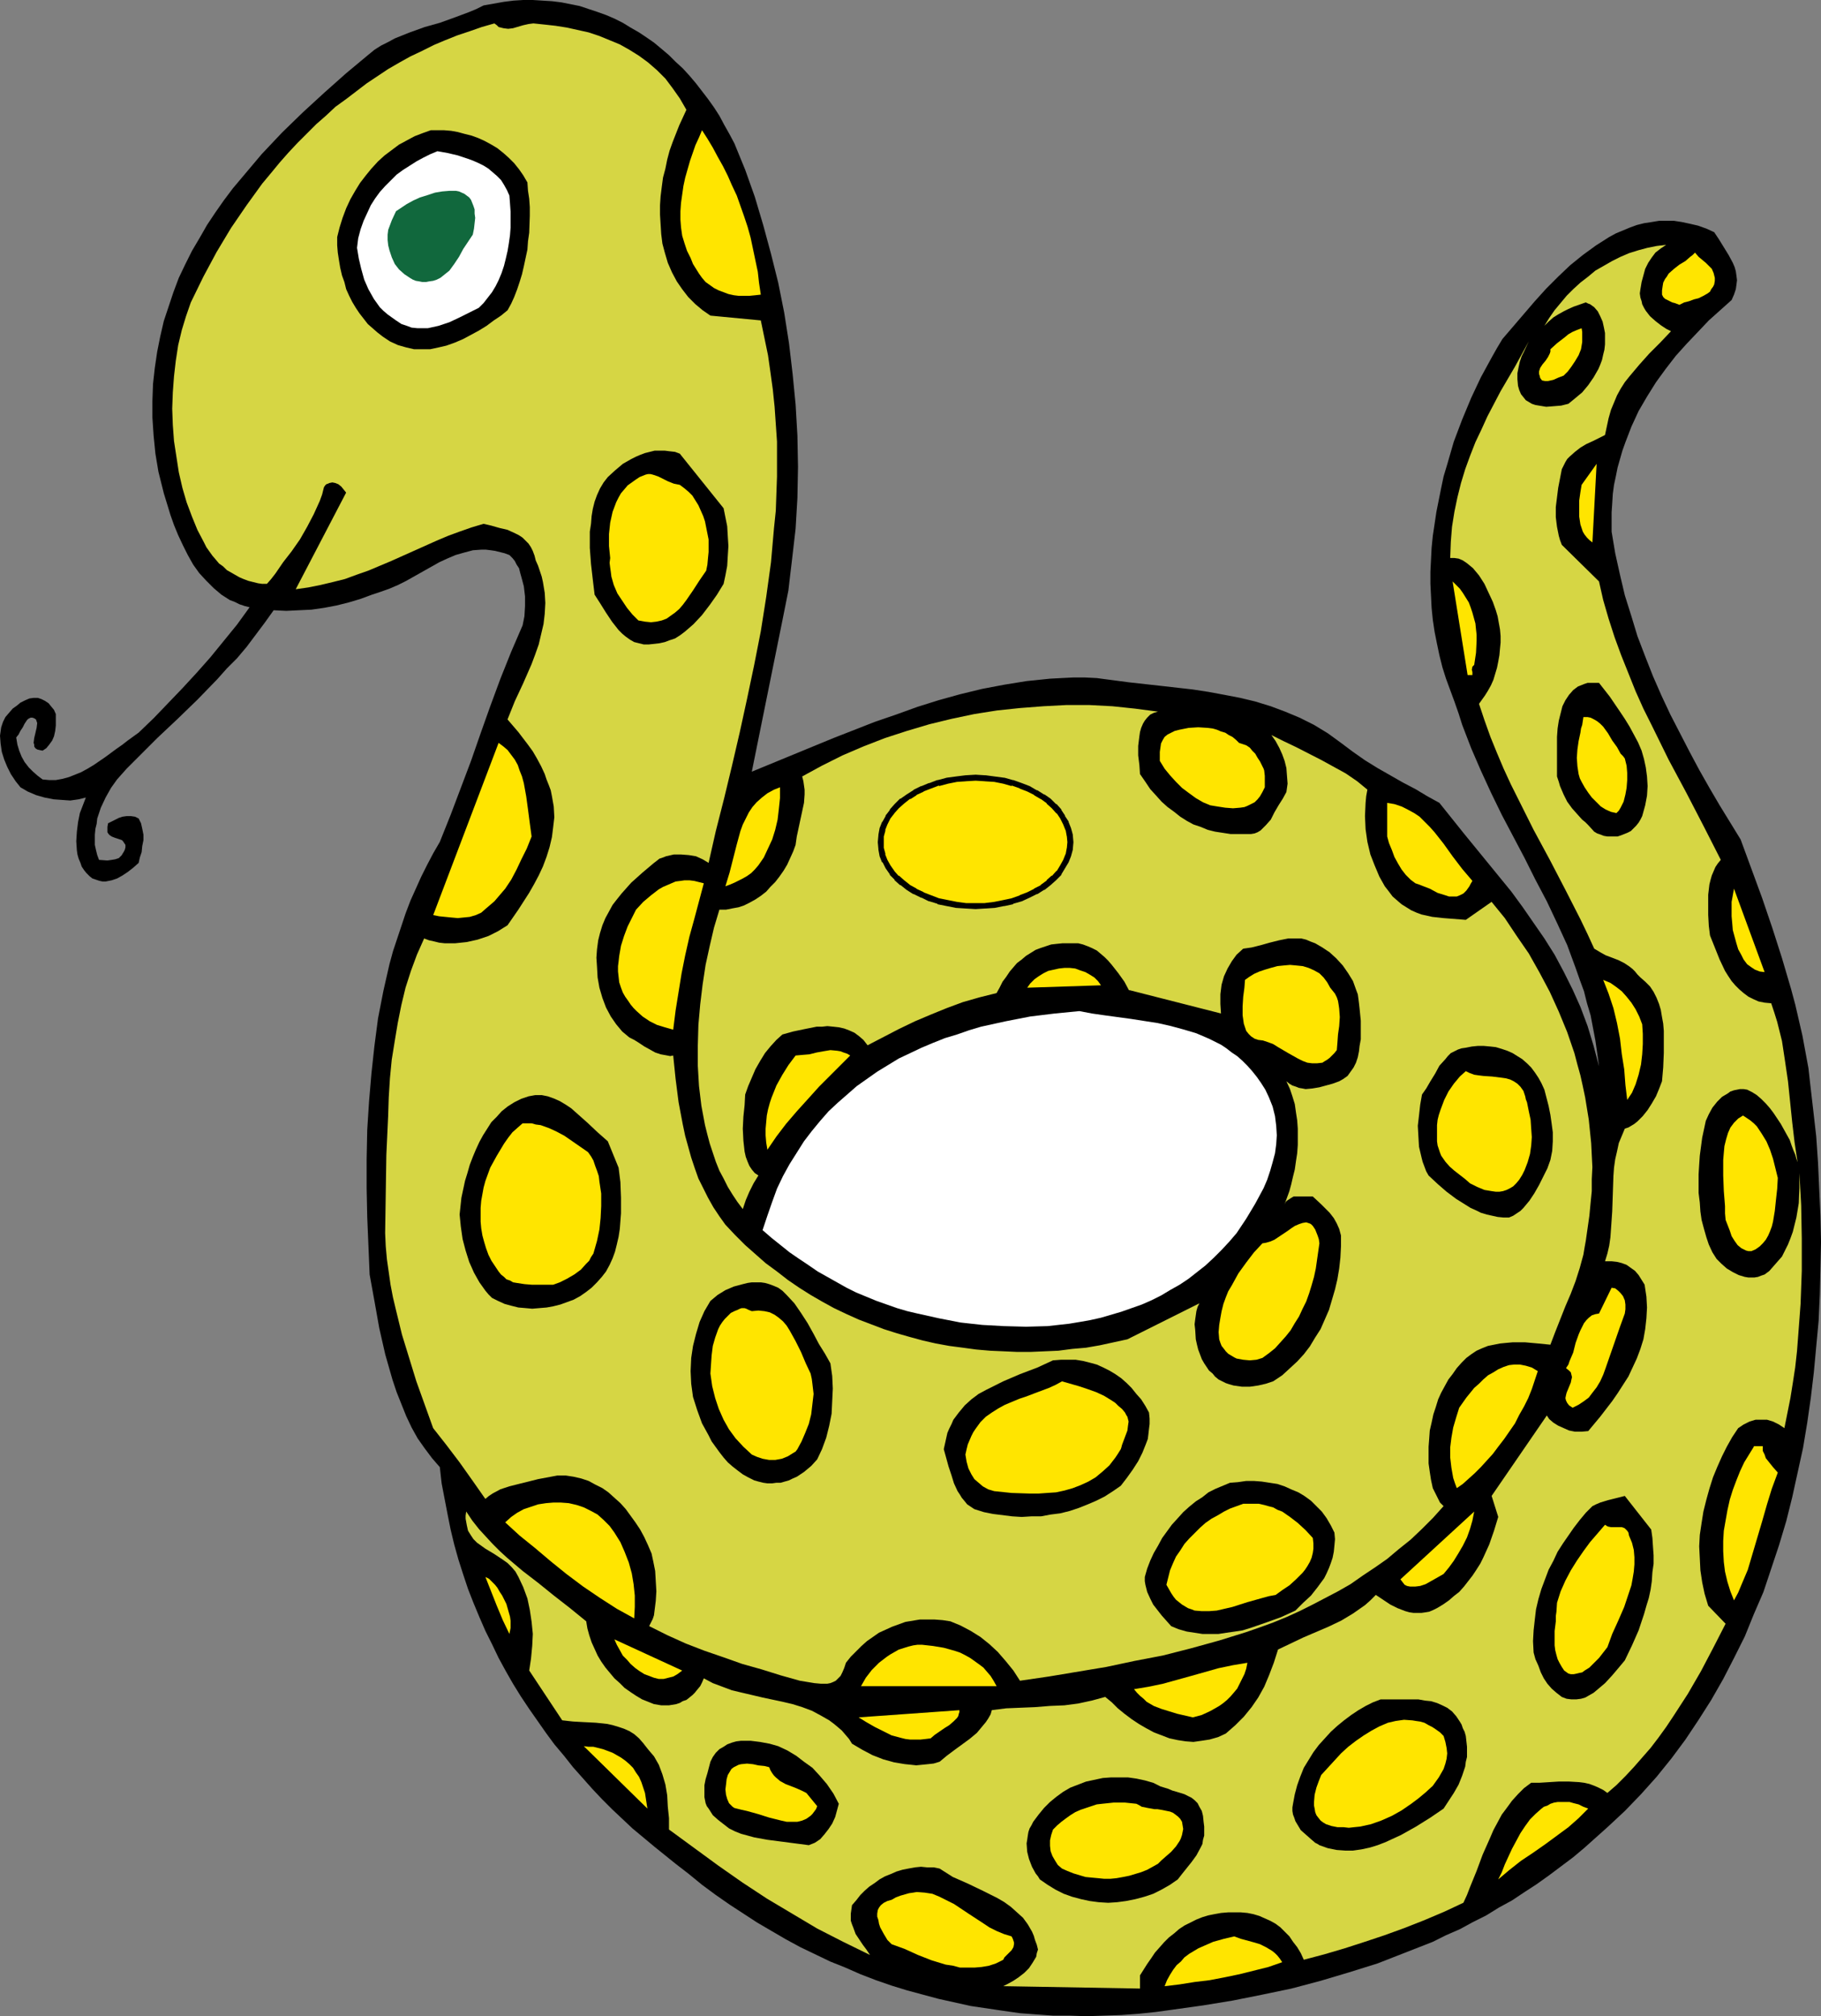 <?xml version="1.0" encoding="UTF-8" standalone="no"?>
<svg
   version="1.0"
   width="129.766mm"
   height="143.64mm"
   id="svg63"
   sodipodi:docname="Snake 2.wmf"
   xmlns:inkscape="http://www.inkscape.org/namespaces/inkscape"
   xmlns:sodipodi="http://sodipodi.sourceforge.net/DTD/sodipodi-0.dtd"
   xmlns="http://www.w3.org/2000/svg"
   xmlns:svg="http://www.w3.org/2000/svg">
  <rect width="100%" height="100%" fill="#808080" stroke="none"/>
  <sodipodi:namedview
     id="namedview63"
     pagecolor="#ffffff"
     bordercolor="#000000"
     borderopacity="0.25"
     inkscape:showpageshadow="2"
     inkscape:pageopacity="0.0"
     inkscape:pagecheckerboard="0"
     inkscape:deskcolor="#d1d1d1"
     inkscape:document-units="mm" />
  <defs
     id="defs1">
    <pattern
       id="WMFhbasepattern"
       patternUnits="userSpaceOnUse"
       width="6"
       height="6"
       x="0"
       y="0" />
  </defs>
  <path
     style="fill:#000000;fill-opacity:1;fill-rule:evenodd;stroke:none"
     d="m 197.798,38.616 2.909,7.109 2.586,7.271 2.262,7.594 2.101,7.756 1.939,7.756 1.616,8.079 1.293,8.24 0.97,8.24 0.808,8.24 0.485,8.402 0.162,8.402 -0.162,8.402 -0.485,8.24 -0.97,8.402 -0.485,4.039 -0.485,4.201 -0.808,4.039 -0.808,4.039 -8.242,40.717 10.989,-4.524 10.989,-4.524 11.15,-4.363 5.656,-1.939 5.818,-2.1 5.656,-1.777 5.818,-1.616 5.979,-1.454 5.979,-1.131 5.979,-0.969 6.302,-0.646 3.07,-0.162 3.232,-0.162 h 3.07 l 3.232,0.162 8.565,1.131 8.726,0.969 8.565,0.969 4.202,0.646 4.363,0.808 4.202,0.808 4.04,0.969 4.202,1.293 3.878,1.454 3.878,1.616 3.878,1.939 3.717,2.262 1.778,1.293 1.778,1.293 3.232,2.424 3.232,2.262 3.394,2.1 3.394,1.939 3.394,1.939 3.394,1.777 3.232,1.939 3.232,1.777 6.464,8.079 6.464,7.917 6.464,7.917 3.07,4.201 2.909,4.201 2.909,4.201 2.747,4.363 2.424,4.524 2.424,4.847 2.101,4.686 1.939,5.17 1.616,5.332 1.454,5.494 -0.485,-3.555 -0.485,-3.393 -0.646,-3.393 -0.646,-3.393 -0.97,-3.232 -0.808,-3.231 -1.131,-3.07 -1.131,-3.232 -2.262,-6.14 -2.747,-5.978 -2.747,-5.817 -3.07,-5.817 -2.909,-5.817 -3.07,-5.817 -3.07,-5.817 -2.909,-5.978 -2.747,-5.978 -2.586,-5.978 -2.424,-6.301 -0.97,-3.07 -1.131,-3.232 -1.131,-3.07 -1.131,-3.07 -0.97,-3.07 -0.808,-3.231 -0.646,-3.07 -0.646,-3.232 -0.485,-3.231 -0.323,-3.231 -0.162,-3.232 -0.162,-3.231 v -3.232 l 0.162,-3.231 0.162,-3.232 0.323,-3.231 0.485,-3.232 0.485,-3.231 0.646,-3.232 0.646,-3.231 0.646,-3.07 0.97,-3.232 1.778,-6.14 2.262,-5.978 2.424,-5.817 2.586,-5.494 2.909,-5.332 1.454,-2.585 1.454,-2.424 2.909,-3.393 2.909,-3.393 2.909,-3.393 3.07,-3.393 3.232,-3.231 3.232,-3.07 3.394,-2.747 3.555,-2.585 1.778,-1.131 1.778,-1.131 1.778,-0.969 1.939,-0.808 1.939,-0.808 1.778,-0.646 1.939,-0.485 2.101,-0.323 1.939,-0.323 h 2.101 1.939 l 2.101,0.323 2.262,0.485 2.101,0.485 2.262,0.808 2.101,0.969 1.293,1.939 1.293,2.1 1.293,2.1 1.131,2.1 0.485,1.131 0.323,1.131 0.162,1.131 0.162,1.293 -0.162,1.293 -0.162,1.131 -0.485,1.454 -0.646,1.454 -3.07,2.747 -3.07,2.747 -2.909,3.07 -3.07,3.231 -2.909,3.231 -2.747,3.555 -2.586,3.555 -2.424,3.878 -2.262,3.878 -1.939,4.201 -1.616,4.201 -0.808,2.262 -0.646,2.262 -0.646,2.262 -0.485,2.424 -0.485,2.262 -0.323,2.424 -0.162,2.585 -0.162,2.424 v 2.585 2.585 l 0.97,5.817 1.293,5.817 1.293,5.494 1.778,5.655 1.616,5.332 2.101,5.494 2.101,5.332 2.262,5.17 2.424,5.17 2.586,5.009 2.586,5.009 2.586,4.847 2.747,4.847 2.747,4.686 5.656,9.21 5.818,15.834 2.747,8.079 2.586,8.079 2.424,8.24 1.131,4.201 0.97,4.201 0.97,4.201 0.808,4.363 0.808,4.363 0.485,4.363 0.808,6.948 0.808,7.109 0.485,7.109 0.323,7.109 0.323,7.109 0.162,7.109 -0.162,6.948 -0.162,7.109 -0.323,7.109 -0.646,6.948 -0.646,6.948 -0.808,6.786 -0.97,6.786 -1.131,6.786 -1.454,6.625 -1.454,6.625 -1.616,6.463 -1.939,6.463 -2.101,6.301 -2.101,6.301 -2.586,5.978 -2.424,5.978 -2.909,5.817 -2.909,5.655 -3.232,5.655 -3.394,5.332 -3.555,5.332 -3.717,5.009 -4.04,5.009 -4.202,4.686 -4.363,4.524 -4.686,4.363 -3.07,2.747 -3.07,2.747 -3.07,2.585 -3.232,2.424 -3.232,2.424 -3.394,2.424 -3.232,2.1 -3.394,2.262 -3.555,1.939 -3.394,2.1 -3.555,1.777 -3.555,1.939 -3.717,1.616 -3.555,1.777 -7.434,2.908 -7.434,2.908 -7.757,2.424 -7.595,2.262 -7.918,2.1 -7.757,1.616 -8.08,1.616 -7.918,1.293 -8.08,1.131 -4.686,0.646 -4.686,0.485 -4.525,0.323 -4.686,0.162 -4.686,0.162 -4.525,-0.162 h -4.525 l -4.525,-0.323 -4.363,-0.323 -4.525,-0.646 -4.363,-0.646 -4.363,-0.646 -4.363,-0.969 -4.363,-0.969 -4.202,-1.131 -4.202,-1.131 -4.202,-1.293 -4.202,-1.454 -4.202,-1.616 -4.04,-1.777 -4.04,-1.616 -4.04,-1.939 -4.04,-1.939 -3.878,-2.1 -3.878,-2.262 -3.878,-2.262 -3.717,-2.424 -3.717,-2.424 -3.717,-2.585 -3.717,-2.747 -3.555,-2.908 -3.555,-2.747 -5.818,-4.686 -5.818,-4.847 -2.747,-2.585 -2.747,-2.585 -2.747,-2.747 -2.586,-2.747 -2.586,-2.908 -2.586,-2.908 -2.424,-3.07 -2.586,-3.07 -2.262,-3.07 -2.262,-3.231 -2.262,-3.232 -2.262,-3.393 -2.101,-3.393 -1.939,-3.393 -1.939,-3.555 -1.778,-3.716 -1.778,-3.555 -1.616,-3.716 -1.616,-3.878 -1.454,-3.716 -1.293,-3.878 -1.293,-4.039 -1.131,-4.039 -0.97,-4.039 -0.808,-4.039 -0.808,-4.201 -0.808,-4.201 -0.485,-4.363 -2.101,-2.424 -1.939,-2.585 -1.939,-2.747 -1.616,-2.908 -1.454,-3.07 -1.293,-3.231 -1.293,-3.231 -1.131,-3.393 -0.97,-3.393 -0.97,-3.393 -1.616,-7.109 -1.293,-7.271 -1.293,-7.109 -0.323,-7.756 -0.323,-7.756 -0.162,-7.756 v -7.756 l 0.162,-7.917 0.485,-7.594 0.646,-7.594 0.808,-7.432 0.97,-7.432 1.454,-7.432 0.808,-3.555 0.808,-3.555 0.97,-3.555 1.131,-3.393 1.131,-3.393 1.131,-3.393 1.293,-3.393 1.454,-3.231 1.454,-3.232 1.616,-3.231 1.616,-3.07 1.778,-3.07 2.909,-7.271 2.747,-7.271 2.747,-7.271 2.586,-7.432 2.586,-7.271 2.747,-7.432 2.909,-7.271 3.07,-7.109 0.485,-2.424 0.162,-2.747 v -2.585 l -0.323,-2.747 -0.646,-2.424 -0.323,-1.131 -0.323,-1.293 -0.646,-0.969 -0.485,-0.969 -0.646,-0.808 -0.808,-0.808 -1.293,-0.485 -1.293,-0.323 -1.293,-0.323 -1.131,-0.162 -1.293,-0.162 h -1.293 l -2.262,0.162 -2.424,0.646 -2.262,0.646 -2.262,0.969 -2.101,0.969 -8.888,5.009 -2.262,1.131 -2.262,0.969 -2.262,0.808 -2.424,0.808 -3.07,1.131 -3.232,0.969 -3.232,0.808 -3.394,0.646 -3.394,0.485 -3.394,0.162 -3.394,0.162 -3.394,-0.162 -2.424,3.393 -2.424,3.232 -2.424,3.231 -2.586,3.07 -2.747,2.747 -2.586,2.908 -5.333,5.494 -5.333,5.17 -5.494,5.17 -5.494,5.494 -2.747,2.747 -2.586,2.908 -1.616,2.262 -1.454,2.585 -1.293,2.747 -0.97,2.908 -0.162,1.454 -0.323,1.293 -0.162,1.616 v 1.293 1.454 l 0.323,1.454 0.323,1.293 0.485,1.293 2.262,0.162 1.131,-0.162 0.97,-0.162 0.97,-0.323 0.808,-0.808 0.162,-0.323 0.323,-0.485 0.323,-0.646 0.162,-0.646 v -0.646 l -0.323,-0.485 -0.323,-0.485 -0.323,-0.323 -0.97,-0.323 -0.485,-0.162 -0.485,-0.162 -0.808,-0.323 -0.485,-0.323 -0.323,-0.323 -0.323,-0.485 v -0.646 -0.808 l 0.162,-0.969 1.939,-0.969 0.97,-0.485 0.97,-0.323 1.131,-0.162 h 1.131 l 1.131,0.162 0.97,0.485 0.646,1.293 0.323,1.454 0.323,1.616 v 1.454 l -0.323,1.616 -0.162,1.616 -0.485,1.454 -0.323,1.454 -1.454,1.293 -1.454,1.131 -1.454,0.969 -1.454,0.808 -1.454,0.485 -0.808,0.162 -0.808,0.162 h -0.808 l -0.808,-0.162 -0.97,-0.323 -0.97,-0.323 -0.808,-0.646 -0.808,-0.808 -0.646,-0.808 -0.646,-0.969 -0.323,-0.969 -0.485,-1.131 -0.323,-1.131 -0.162,-1.131 -0.162,-2.424 0.162,-2.585 0.323,-2.585 0.485,-2.424 0.808,-2.1 0.808,-2.1 -1.939,0.485 -2.262,0.323 -2.262,-0.162 -2.262,-0.162 -2.424,-0.485 -2.262,-0.646 -2.262,-0.969 -1.939,-1.131 -1.293,-1.616 -1.293,-1.939 -0.97,-1.939 -0.808,-1.939 L 0.485,202.453 0.162,200.191 0,198.091 l 0.323,-2.262 0.485,-1.454 0.646,-1.293 0.97,-1.131 0.97,-1.131 1.131,-0.808 0.97,-0.808 1.293,-0.646 1.131,-0.485 1.131,-0.162 h 1.131 l 0.97,0.323 0.97,0.485 0.97,0.646 0.646,0.808 0.808,0.969 0.485,1.131 v 1.616 1.454 l -0.162,1.454 -0.323,1.454 -0.485,1.131 -0.808,1.131 -0.808,0.969 -0.97,0.646 -0.808,-0.162 -0.646,-0.162 -0.485,-0.323 -0.323,-0.485 v -0.485 l -0.162,-0.485 0.162,-1.293 0.646,-2.747 0.162,-1.293 L 9.858,194.213 9.696,193.728 9.211,193.405 8.726,193.243 H 8.242 l -0.323,0.162 -0.323,0.162 -0.323,0.323 -0.646,0.969 -0.485,0.969 -0.646,0.969 -0.485,0.969 -0.646,0.808 0.323,1.939 0.485,1.616 0.646,1.616 0.808,1.454 1.131,1.454 1.131,1.131 1.293,1.131 1.293,0.969 1.778,0.162 h 1.778 l 1.778,-0.323 1.778,-0.485 1.616,-0.646 1.616,-0.646 1.778,-0.969 1.616,-0.969 3.07,-2.1 3.07,-2.262 1.616,-1.131 1.454,-1.131 2.909,-2.1 4.04,-3.878 3.878,-4.039 3.878,-4.039 3.878,-4.201 3.717,-4.201 3.555,-4.363 3.555,-4.363 3.394,-4.686 -1.293,-0.323 -1.454,-0.485 -1.293,-0.646 -1.293,-0.485 -2.262,-1.454 -2.101,-1.777 -1.939,-1.939 -1.939,-2.1 -1.616,-2.262 -1.454,-2.585 -1.293,-2.585 -1.293,-2.747 -1.131,-2.747 -0.97,-2.747 -1.778,-5.817 -1.454,-5.817 -0.808,-4.847 -0.485,-4.847 -0.323,-4.847 v -4.524 l 0.162,-4.524 0.485,-4.363 0.646,-4.363 0.808,-4.039 0.97,-4.201 1.293,-3.878 1.293,-3.878 1.454,-3.878 1.778,-3.716 1.778,-3.555 2.101,-3.555 1.939,-3.393 2.262,-3.393 2.262,-3.231 2.424,-3.231 2.586,-3.07 2.586,-3.07 2.586,-3.07 5.494,-5.817 5.656,-5.494 5.818,-5.332 5.818,-5.17 5.818,-4.847 1.778,-1.454 1.778,-1.131 1.939,-0.969 1.778,-0.969 4.04,-1.616 4.04,-1.454 4.04,-1.131 4.04,-1.454 3.878,-1.454 1.939,-0.808 1.939,-0.969 2.747,-0.485 2.747,-0.485 2.586,-0.323 L 140.915,0 h 2.586 l 2.586,0.162 2.586,0.162 2.586,0.323 2.424,0.485 2.424,0.485 2.424,0.808 2.424,0.808 2.262,0.808 2.262,0.969 2.262,1.131 2.101,1.293 2.262,1.293 1.939,1.293 2.101,1.454 1.939,1.616 2.101,1.777 1.778,1.777 1.939,1.777 1.778,1.939 1.778,2.1 1.616,2.1 1.616,2.1 1.616,2.262 1.454,2.262 1.293,2.424 1.454,2.585 z"
     id="path1" />
  <path
     style="fill:#d6d644;fill-opacity:1;fill-rule:evenodd;stroke:none"
     d="m 143.662,6.301 3.07,0.323 2.909,0.323 3.07,0.485 2.909,0.646 2.909,0.646 2.909,0.969 2.747,1.131 2.747,1.131 2.586,1.454 2.586,1.616 2.424,1.777 2.424,2.1 2.262,2.262 1.939,2.585 1.939,2.747 1.778,3.07 -1.939,4.201 -1.778,4.524 -0.808,2.262 -0.646,2.424 -0.485,2.424 -0.646,2.424 -0.323,2.424 -0.323,2.585 -0.162,2.424 v 2.585 l 0.162,2.585 0.162,2.585 0.323,2.585 0.646,2.424 0.808,2.747 1.131,2.585 1.293,2.424 1.454,2.1 1.616,2.1 1.939,1.939 1.939,1.616 2.101,1.454 13.574,1.293 0.97,4.686 0.97,4.686 0.646,4.524 0.646,4.686 0.485,4.686 0.323,4.686 0.323,4.686 v 4.686 4.686 l -0.162,4.524 -0.162,4.686 -0.485,4.686 -0.808,9.21 -1.293,9.371 -1.454,9.21 -1.778,9.048 -1.939,9.21 -1.939,8.887 -2.101,9.048 -2.101,8.725 -2.262,8.887 -1.939,8.563 -0.808,-0.485 -0.808,-0.485 -1.778,-0.808 -1.939,-0.323 -2.101,-0.162 h -1.939 l -2.101,0.485 -0.808,0.323 -0.97,0.323 -0.808,0.646 -0.646,0.485 -3.07,2.585 -3.07,2.747 -2.586,2.908 -1.293,1.616 -1.131,1.454 -0.97,1.777 -0.97,1.777 -0.808,1.939 -0.646,2.1 -0.485,1.939 -0.323,2.424 -0.162,2.262 0.162,2.424 0.162,2.908 0.485,2.747 0.808,2.747 0.97,2.585 1.293,2.424 1.454,2.1 0.808,0.969 0.808,0.969 0.97,0.808 0.97,0.808 1.293,0.646 1.293,0.808 1.454,0.969 1.454,0.808 1.454,0.808 1.454,0.485 1.778,0.323 0.808,0.162 0.808,-0.162 0.646,6.301 0.808,6.301 1.131,5.978 0.646,3.07 0.808,2.908 0.808,2.908 0.97,2.908 0.97,2.747 1.293,2.585 1.293,2.585 1.454,2.585 1.616,2.424 1.616,2.262 2.586,2.747 2.747,2.747 2.747,2.424 2.747,2.424 3.07,2.262 2.909,2.262 3.07,2.1 3.07,1.939 3.07,1.777 3.232,1.777 3.394,1.616 3.232,1.454 3.394,1.293 3.394,1.293 3.555,1.131 3.394,0.969 3.555,0.969 3.555,0.808 3.555,0.646 3.717,0.485 3.555,0.485 3.717,0.323 3.717,0.162 3.555,0.162 h 3.717 l 3.717,-0.162 3.717,-0.162 3.717,-0.485 3.717,-0.323 3.717,-0.646 3.717,-0.808 3.717,-0.808 19.392,-9.694 -0.485,0.969 -0.323,1.131 -0.162,1.131 -0.162,1.131 -0.162,1.293 0.162,1.454 0.162,2.585 0.323,1.454 0.323,1.293 0.485,1.293 0.485,1.293 0.646,1.131 0.646,0.969 0.646,0.969 0.97,0.808 0.646,0.808 0.97,0.808 0.97,0.485 0.97,0.485 0.97,0.323 1.131,0.323 2.262,0.323 h 2.101 l 2.262,-0.323 2.101,-0.485 1.939,-0.646 2.424,-1.616 1.939,-1.777 2.101,-1.939 1.778,-1.939 1.616,-2.1 1.454,-2.424 1.454,-2.262 1.131,-2.585 1.131,-2.585 0.808,-2.747 0.808,-2.747 0.646,-2.747 0.485,-2.908 0.323,-2.908 0.162,-3.07 v -2.908 l -0.485,-1.777 -0.646,-1.454 -0.808,-1.454 -1.131,-1.454 -1.131,-1.131 -1.131,-1.131 -2.262,-2.1 h -0.97 -1.131 -2.101 -0.97 l -0.808,0.485 -0.97,0.646 -0.323,0.323 -0.323,0.646 0.646,-1.777 0.646,-1.777 0.485,-1.777 0.485,-2.1 0.485,-1.939 0.323,-2.262 0.323,-2.1 0.162,-2.262 v -2.262 -2.1 l -0.162,-2.262 -0.323,-2.1 -0.323,-2.262 -0.646,-2.1 -0.646,-1.939 -0.97,-2.1 0.808,0.646 0.808,0.485 0.97,0.323 0.808,0.323 0.97,0.162 0.808,0.162 1.778,-0.162 1.939,-0.323 1.778,-0.485 1.778,-0.485 1.778,-0.646 1.131,-0.646 1.131,-0.808 0.808,-1.131 0.808,-1.131 0.646,-1.293 0.485,-1.454 0.323,-1.616 0.162,-1.454 0.323,-1.777 v -1.616 -3.393 l -0.323,-3.232 -0.162,-1.454 -0.162,-1.293 -0.162,-1.131 -0.485,-1.293 -0.808,-2.262 -1.293,-2.1 -1.454,-2.1 -1.778,-1.939 -1.778,-1.616 -1.939,-1.293 -1.939,-1.131 -1.293,-0.485 -1.131,-0.485 -1.293,-0.323 h -1.131 -1.293 -1.131 l -2.424,0.485 -2.586,0.646 -2.262,0.646 -2.586,0.646 -2.262,0.323 -1.778,1.616 -1.293,1.777 -1.131,1.939 -0.97,2.1 -0.646,2.262 -0.323,2.585 v 2.585 l 0.162,2.585 -24.725,-6.301 v 0.162 l -1.293,-2.424 -1.616,-2.262 -1.778,-2.262 -0.97,-1.131 -0.97,-0.969 -2.101,-1.777 -1.293,-0.646 -1.131,-0.485 -1.293,-0.485 -1.293,-0.323 h -1.293 -1.293 -1.616 l -1.616,0.162 -1.454,0.162 -1.454,0.485 -1.454,0.485 -1.293,0.485 -1.293,0.808 -1.293,0.808 -1.131,0.969 -1.293,0.969 -0.97,1.131 -0.97,1.131 -0.97,1.454 -0.97,1.293 -0.808,1.616 -0.808,1.454 -4.525,1.131 -4.525,1.293 -4.363,1.616 -4.363,1.777 -4.202,1.777 -4.363,2.1 -8.403,4.363 -1.131,-1.454 -1.131,-0.969 -1.293,-0.969 -1.454,-0.646 -1.293,-0.485 -1.454,-0.323 -1.454,-0.162 -1.616,-0.162 -1.454,0.162 h -1.454 l -3.232,0.646 -3.07,0.646 -2.909,0.808 -1.616,1.454 -1.616,1.777 -1.454,1.777 -1.293,2.1 -1.293,2.262 -0.97,2.262 -0.97,2.262 -0.808,2.262 -0.162,2.908 -0.323,3.07 -0.162,3.231 0.162,3.231 0.162,1.454 0.162,1.454 0.323,1.454 0.485,1.293 0.485,1.131 0.646,0.969 0.808,0.969 0.97,0.646 -1.293,2.1 -1.131,2.262 -0.97,2.262 -0.808,2.424 -1.454,-1.939 -1.293,-1.939 -1.293,-2.1 -1.131,-2.262 -1.131,-2.1 -0.97,-2.424 -0.808,-2.424 -0.808,-2.424 -0.646,-2.424 -0.646,-2.585 -0.485,-2.585 -0.485,-2.585 -0.646,-5.332 -0.323,-5.494 v -5.332 l 0.162,-5.655 0.485,-5.494 0.646,-5.332 0.808,-5.332 1.131,-5.17 1.131,-4.847 1.454,-4.847 h 1.778 l 1.616,-0.323 1.778,-0.323 1.454,-0.485 1.616,-0.808 1.454,-0.808 1.454,-0.969 1.454,-1.131 1.131,-1.293 1.293,-1.293 1.131,-1.454 1.131,-1.616 0.97,-1.616 0.808,-1.777 0.808,-1.777 0.646,-1.777 0.323,-2.262 0.485,-2.262 0.97,-4.524 0.485,-2.262 0.162,-2.262 v -1.293 l -0.162,-1.131 -0.162,-1.131 -0.323,-1.293 5.333,-2.908 5.494,-2.747 5.656,-2.424 5.818,-2.262 5.979,-1.939 5.979,-1.777 5.979,-1.454 6.141,-1.293 6.141,-0.969 6.141,-0.646 6.302,-0.485 6.141,-0.323 h 6.302 l 6.141,0.323 6.141,0.646 6.141,0.808 -1.131,0.323 -0.97,0.485 -0.808,0.808 -0.646,0.808 -0.485,0.808 -0.485,1.131 -0.323,1.131 -0.162,1.131 -0.323,2.585 v 2.585 l 0.323,2.585 0.162,2.424 1.454,2.1 1.293,1.939 1.616,1.777 1.454,1.616 1.616,1.454 1.778,1.293 1.616,1.293 1.778,1.131 1.778,0.969 1.939,0.646 1.939,0.808 1.939,0.485 2.101,0.323 2.101,0.323 h 2.262 2.262 0.97 l 0.97,-0.162 0.808,-0.323 0.808,-0.485 0.646,-0.646 0.808,-0.808 1.293,-1.454 0.97,-1.939 1.131,-1.939 1.131,-1.777 0.97,-1.777 0.323,-2.262 -0.162,-2.1 -0.162,-2.1 -0.485,-1.939 -0.646,-1.777 -0.808,-1.777 -0.97,-1.777 -1.131,-1.616 3.232,1.616 3.394,1.616 6.949,3.555 3.232,1.777 3.232,1.777 3.07,2.1 2.747,2.262 -0.323,1.777 -0.162,1.777 -0.162,3.555 0.162,3.555 0.485,3.393 0.808,3.393 1.131,2.908 1.293,3.07 1.454,2.585 1.131,1.454 0.97,1.293 1.293,1.131 1.131,0.969 1.293,0.808 1.293,0.808 1.454,0.646 1.293,0.485 2.909,0.646 2.909,0.323 6.141,0.485 6.949,-4.847 3.555,4.363 3.232,4.847 3.232,4.686 2.909,5.17 2.747,5.17 2.424,5.332 2.262,5.494 1.939,5.655 0.808,3.07 0.808,2.908 0.646,2.908 0.646,3.07 0.97,5.978 0.646,6.301 0.162,3.232 0.162,3.231 -0.162,3.232 v 3.231 l -0.323,3.232 -0.323,3.393 -0.485,3.393 -0.485,3.393 -0.323,1.777 -0.323,1.939 -0.97,3.555 -1.131,3.555 -1.293,3.393 -1.454,3.393 -2.747,6.948 -1.293,3.393 -3.232,-0.323 -3.555,-0.323 h -3.394 l -1.778,0.162 -1.616,0.162 -1.616,0.323 -1.616,0.323 -1.616,0.646 -1.454,0.646 -1.454,0.969 -1.293,0.969 -1.293,1.293 -1.293,1.454 -1.131,1.616 -1.131,1.454 -0.97,1.777 -0.97,1.777 -0.808,1.777 -0.646,2.1 -0.646,1.939 -0.485,2.262 -0.485,2.1 -0.162,2.262 -0.162,2.1 v 2.262 2.262 l 0.323,2.262 0.323,2.1 0.485,2.262 0.646,1.293 0.646,1.293 0.646,1.293 0.485,0.485 0.485,0.485 -2.909,3.232 -2.909,2.908 -3.07,2.908 -3.232,2.585 -3.07,2.585 -3.232,2.262 -3.394,2.262 -3.232,2.262 -3.394,1.939 -3.394,1.777 -3.394,1.777 -3.555,1.777 -3.555,1.616 -3.555,1.454 -3.555,1.293 -3.717,1.293 -7.272,2.262 -7.595,2.1 -7.595,1.939 -7.595,1.454 -7.595,1.616 -7.757,1.293 -7.757,1.293 -7.757,1.131 -1.778,-2.747 -2.101,-2.585 -2.101,-2.424 -2.262,-2.1 -2.424,-1.939 -2.586,-1.616 -2.747,-1.454 -2.747,-1.131 -2.101,-0.323 -2.101,-0.162 h -2.101 -1.939 l -1.939,0.323 -1.939,0.323 -1.778,0.646 -1.778,0.646 -1.778,0.808 -1.778,0.808 -1.616,1.131 -1.616,1.131 -1.454,1.293 -1.454,1.454 -1.454,1.454 -1.293,1.616 -0.485,1.454 -0.485,1.131 -0.485,0.969 -0.646,0.646 -0.646,0.646 -0.646,0.323 -0.808,0.323 -0.808,0.162 h -0.808 -0.97 l -1.778,-0.162 -1.939,-0.323 -1.939,-0.323 -5.171,-1.454 -5.171,-1.616 -5.171,-1.454 -5.01,-1.777 -5.171,-1.777 -5.01,-1.939 -5.01,-2.262 -4.848,-2.424 0.485,-0.969 0.485,-0.969 0.323,-0.969 0.162,-1.293 0.323,-2.585 0.162,-2.585 -0.162,-2.747 -0.162,-2.747 -0.485,-2.424 -0.485,-2.262 -0.97,-2.262 -0.97,-2.1 -1.131,-2.1 -1.293,-1.939 -1.293,-1.777 -1.293,-1.777 -1.454,-1.616 -1.616,-1.454 -1.616,-1.454 -1.616,-1.131 -1.939,-0.969 -1.778,-0.969 -1.939,-0.646 -2.101,-0.485 -2.101,-0.323 h -2.262 l -2.586,0.485 -2.586,0.485 -5.171,1.293 -2.586,0.646 -2.424,0.808 -2.101,1.131 -0.97,0.646 -0.97,0.808 -3.394,-4.847 -3.555,-5.009 -3.555,-4.686 -1.778,-2.262 -1.778,-2.262 -4.525,-12.603 -1.939,-6.301 -1.939,-6.301 -1.616,-6.625 -0.808,-3.393 -0.646,-3.393 -0.485,-3.393 -0.485,-3.393 -0.323,-3.555 -0.162,-3.555 0.162,-10.502 0.162,-10.502 0.485,-10.502 0.162,-5.009 0.323,-5.17 0.485,-5.009 0.808,-5.009 0.808,-4.847 0.97,-4.847 1.131,-4.686 1.454,-4.524 1.616,-4.363 1.939,-4.363 1.293,0.485 1.454,0.323 1.293,0.323 1.454,0.162 h 1.454 1.454 l 3.07,-0.323 2.909,-0.646 2.909,-0.969 2.586,-1.293 2.586,-1.616 2.909,-4.201 2.909,-4.524 1.293,-2.262 1.293,-2.424 1.131,-2.424 0.97,-2.585 0.808,-2.585 0.646,-2.747 0.323,-2.585 0.323,-2.747 -0.162,-2.908 -0.485,-2.747 -0.323,-1.616 -0.485,-1.293 -0.646,-1.616 -0.485,-1.454 -0.97,-2.1 -1.131,-2.1 -1.131,-1.939 -1.293,-1.777 -2.586,-3.393 -2.909,-3.393 0.97,-2.424 0.97,-2.424 2.262,-4.847 2.262,-5.17 0.97,-2.585 0.97,-2.747 0.646,-2.747 0.646,-2.747 0.323,-2.747 0.162,-2.908 -0.162,-2.747 -0.485,-2.908 -0.323,-1.454 -0.485,-1.454 -0.485,-1.454 -0.646,-1.454 -0.323,-1.293 -0.485,-1.293 -0.485,-0.969 -0.646,-0.969 -0.808,-0.808 -0.808,-0.808 -0.97,-0.646 -0.97,-0.485 -2.101,-0.969 -2.101,-0.485 -2.262,-0.646 -2.101,-0.485 -3.232,0.969 -3.232,1.131 -3.07,1.131 -3.07,1.293 -6.141,2.747 -6.141,2.747 -6.141,2.585 -3.232,1.131 -3.07,1.131 -3.232,0.808 -3.394,0.808 -3.232,0.646 -3.394,0.485 13.574,-26.014 -0.646,-0.808 -0.646,-0.808 -0.808,-0.646 -0.808,-0.323 -0.808,-0.162 -0.808,0.162 -0.323,0.162 -0.485,0.162 -0.323,0.323 -0.323,0.485 -0.485,1.939 -0.646,1.777 -1.616,3.555 -1.778,3.393 -1.939,3.393 -2.262,3.231 -2.262,2.908 -2.101,3.07 -1.131,1.454 -1.131,1.293 H 70.619 l -1.131,-0.162 -1.293,-0.323 -1.293,-0.323 -1.293,-0.485 -1.131,-0.485 -1.131,-0.646 -1.131,-0.646 -1.131,-0.646 -0.97,-0.969 -1.131,-0.808 -0.808,-0.969 -0.97,-1.131 -1.616,-2.262 -0.646,-1.293 -1.778,-3.393 -1.454,-3.555 -1.454,-3.878 -1.131,-3.878 -0.97,-4.201 -0.646,-4.201 -0.646,-4.201 -0.323,-4.363 -0.162,-4.363 0.162,-4.363 0.323,-4.363 0.485,-4.201 0.646,-4.201 0.97,-4.039 1.131,-3.716 1.293,-3.716 3.394,-6.948 3.555,-6.625 3.878,-6.463 2.101,-3.07 2.101,-3.07 2.101,-2.908 2.101,-2.908 2.424,-2.908 2.262,-2.747 2.424,-2.747 2.424,-2.585 2.424,-2.424 2.586,-2.585 2.586,-2.262 2.586,-2.424 2.909,-2.1 2.747,-2.1 2.747,-2.1 2.909,-1.939 2.909,-1.939 3.07,-1.777 2.909,-1.616 3.07,-1.454 3.232,-1.616 3.07,-1.293 3.232,-1.293 3.394,-1.131 3.232,-1.131 3.394,-0.969 0.646,0.485 0.485,0.485 0.646,0.162 0.646,0.162 1.293,0.162 1.293,-0.162 2.747,-0.808 1.454,-0.323 z"
     id="path2" />
  <path
     style="fill:#000000;fill-opacity:1;fill-rule:evenodd;stroke:none"
     d="m 142.046,49.119 0.162,2.262 0.323,2.1 0.162,2.262 v 2.424 l -0.162,4.524 -0.323,2.262 -0.162,2.262 -0.485,2.262 -0.485,2.262 -0.485,2.1 -0.646,2.1 -0.646,1.939 -0.808,2.1 -0.808,1.777 -0.97,1.777 -1.778,1.454 -1.939,1.293 -1.939,1.454 -2.101,1.293 -2.101,1.131 -2.101,1.131 -2.262,0.969 -2.262,0.808 -2.101,0.485 -2.262,0.485 h -2.262 -2.101 l -2.101,-0.485 -2.262,-0.646 -2.101,-0.969 -0.97,-0.646 -0.97,-0.646 -1.454,-1.131 -1.293,-1.131 -1.293,-1.131 -1.131,-1.454 -1.131,-1.454 -0.97,-1.454 -0.97,-1.616 -0.808,-1.616 -0.808,-1.777 -0.485,-1.939 -0.646,-1.777 -0.485,-2.1 -0.323,-1.939 -0.323,-2.1 -0.162,-1.939 v -2.262 l 0.646,-2.585 0.808,-2.585 0.97,-2.585 1.131,-2.424 1.293,-2.262 1.293,-2.1 1.616,-2.1 1.454,-1.777 1.778,-1.939 1.778,-1.616 1.939,-1.454 1.939,-1.454 2.101,-1.131 2.101,-1.131 2.101,-0.808 2.262,-0.808 h 1.778 1.778 l 1.939,0.162 1.778,0.323 1.778,0.485 1.939,0.485 1.778,0.646 1.778,0.808 1.778,0.969 1.616,0.969 1.616,1.293 1.454,1.293 1.454,1.454 1.293,1.616 1.131,1.616 z"
     id="path3" />
  <path
     style="fill:#ffe500;fill-opacity:1;fill-rule:evenodd;stroke:none"
     d="m 204.909,79.333 -1.454,0.162 -1.616,0.162 h -1.454 -1.454 l -1.293,-0.162 -1.454,-0.323 -1.293,-0.485 -1.293,-0.485 -1.293,-0.646 -1.131,-0.808 -1.131,-0.808 -0.97,-1.131 -0.808,-1.131 -0.808,-1.293 -0.808,-1.293 -0.646,-1.616 -0.97,-1.939 -0.646,-1.939 -0.646,-2.1 -0.323,-2.262 -0.162,-2.1 v -2.262 l 0.162,-2.262 0.323,-2.262 0.323,-2.262 0.485,-2.262 1.293,-4.524 1.454,-4.201 0.97,-2.1 0.808,-1.939 1.454,2.262 1.454,2.424 1.293,2.424 1.454,2.585 1.293,2.585 1.131,2.585 1.293,2.747 0.97,2.747 0.97,2.747 0.97,2.908 0.808,2.908 0.646,3.07 0.646,3.07 0.646,3.07 0.323,2.908 z"
     id="path4" />
  <path
     style="fill:#ffffff;fill-opacity:1;fill-rule:evenodd;stroke:none"
     d="m 137.198,52.673 0.162,2.1 0.162,2.262 v 2.1 2.1 l -0.162,2.1 -0.323,2.262 -0.323,1.939 -0.485,2.1 -0.485,1.939 -0.646,1.939 -0.808,1.939 -0.808,1.616 -0.97,1.616 -1.131,1.454 -1.131,1.454 -1.293,1.293 -2.586,1.293 -2.586,1.293 -2.747,1.293 -2.909,0.969 -1.454,0.323 -1.454,0.323 h -1.454 -1.293 l -1.616,-0.162 -1.293,-0.485 -1.454,-0.485 -1.454,-0.969 -1.131,-0.808 -1.131,-0.808 -1.131,-0.969 -0.97,-0.969 -0.808,-1.131 -0.808,-1.131 -1.454,-2.585 -1.131,-2.585 -0.808,-2.908 -0.646,-2.747 -0.485,-2.908 0.323,-2.585 0.646,-2.424 0.808,-2.262 0.97,-2.1 0.97,-2.1 1.131,-1.777 1.293,-1.777 1.454,-1.616 1.616,-1.616 1.454,-1.454 1.778,-1.293 1.778,-1.131 1.778,-1.131 1.778,-0.969 1.939,-0.969 1.939,-0.808 2.747,0.485 2.747,0.646 2.909,0.969 1.293,0.485 1.454,0.646 1.293,0.646 1.293,0.808 1.131,0.969 1.131,0.969 1.131,1.131 0.808,1.293 0.808,1.454 z"
     id="path5" />
  <path
     style="fill:#11683d;fill-opacity:1;fill-rule:evenodd;stroke:none"
     d="m 127.341,63.176 -1.293,1.939 -1.293,1.939 -1.131,2.1 -1.293,1.939 -1.293,1.777 -0.808,0.646 -0.808,0.646 -0.808,0.646 -0.97,0.485 -0.97,0.323 -1.131,0.162 -0.808,0.162 h -0.97 l -0.808,-0.162 -0.97,-0.162 -0.808,-0.323 -0.808,-0.485 -1.454,-0.969 -1.454,-1.293 -1.131,-1.454 -0.808,-1.777 -0.323,-0.969 -0.323,-0.969 -0.323,-1.293 -0.162,-1.454 v -1.454 l 0.162,-1.293 0.485,-1.293 0.485,-1.293 1.131,-2.424 1.454,-0.969 1.454,-0.969 1.778,-0.969 1.778,-0.808 2.101,-0.646 1.939,-0.646 1.939,-0.323 1.939,-0.162 h 1.778 l 0.808,0.162 1.454,0.646 0.646,0.485 0.646,0.485 0.485,0.646 0.323,0.808 0.323,0.808 0.323,0.969 v 1.131 l 0.162,1.131 -0.162,1.454 -0.162,1.454 z"
     id="path6" />
  <path
     style="fill:#d6d644;fill-opacity:1;fill-rule:evenodd;stroke:none"
     d="m 448.763,65.922 -1.454,0.969 -1.454,1.131 -0.97,1.293 -0.97,1.454 -0.808,1.616 -0.485,1.777 -0.485,1.777 -0.323,1.939 -0.162,1.131 0.162,1.131 0.323,0.969 0.162,0.808 0.485,0.969 0.485,0.808 1.131,1.454 1.454,1.293 1.454,1.131 1.454,0.969 1.293,0.646 -2.909,3.07 -2.909,2.908 -2.747,3.07 -2.586,3.07 -1.293,1.616 -1.131,1.777 -0.97,1.777 -0.808,1.939 -0.808,1.939 -0.646,2.262 -0.485,2.262 -0.485,2.262 -3.232,1.616 -1.778,0.808 -1.616,0.969 -1.454,1.131 -1.454,1.293 -0.646,0.646 -0.485,0.808 -0.485,0.969 -0.485,0.969 -0.97,5.009 -0.323,2.585 -0.323,2.585 v 2.747 l 0.323,2.585 0.485,2.424 0.323,1.131 0.485,1.293 10.019,9.856 1.131,5.009 1.454,5.009 1.616,5.009 1.778,4.847 1.939,4.847 1.939,4.847 2.101,4.686 2.262,4.524 4.525,9.21 4.848,9.048 4.686,9.048 4.525,8.887 -0.808,0.969 -0.646,0.969 -0.485,1.131 -0.485,1.131 -0.323,1.131 -0.323,1.293 -0.323,2.747 v 2.747 2.747 l 0.162,2.908 0.323,2.585 1.293,3.231 1.293,3.232 1.454,3.07 0.808,1.293 0.97,1.454 0.97,1.131 1.131,1.131 1.131,0.969 1.293,0.969 1.293,0.646 1.454,0.646 1.616,0.323 1.778,0.162 0.808,2.424 0.808,2.585 0.646,2.585 0.646,2.585 0.808,5.332 0.808,5.494 1.131,10.987 0.646,5.494 0.808,5.332 -0.323,-0.969 -0.323,-1.131 -0.485,-1.131 -0.485,-1.293 -0.485,-1.454 -0.808,-1.454 -1.616,-2.908 -1.939,-2.908 -0.97,-1.293 -1.131,-1.293 -1.131,-1.131 -1.293,-1.131 -1.293,-0.808 -1.293,-0.646 -0.97,-0.162 h -0.97 l -0.808,0.162 -0.808,0.162 -0.97,0.323 -0.646,0.485 -1.616,0.969 -1.293,1.293 -1.293,1.616 -0.97,1.777 -0.808,1.777 -0.485,2.262 -0.485,2.262 -0.323,2.424 -0.323,2.424 -0.162,2.424 -0.162,2.585 v 2.424 2.585 l 0.323,2.585 0.162,2.424 0.323,2.262 0.646,2.424 0.646,2.262 0.646,1.939 0.97,2.1 1.131,1.777 1.293,1.293 1.454,1.293 1.616,0.969 1.616,0.808 1.616,0.485 0.97,0.162 h 1.616 l 0.97,-0.162 0.808,-0.323 0.97,-0.323 1.293,-0.969 1.131,-1.293 1.131,-1.293 1.131,-1.293 0.808,-1.616 0.808,-1.616 0.646,-1.616 0.646,-1.777 0.485,-1.939 0.485,-1.939 0.323,-1.939 0.323,-1.939 0.162,-4.039 v -4.039 l 0.485,8.725 0.162,8.887 v 8.725 l -0.323,8.887 -0.646,8.563 -0.323,4.201 -0.485,4.363 -0.646,4.201 -0.646,4.039 -0.808,4.039 -0.808,4.039 -1.454,-0.969 -1.616,-0.808 -1.616,-0.485 h -1.454 -1.616 l -1.616,0.485 -1.616,0.808 -1.454,0.969 -1.616,2.424 -1.454,2.585 -1.293,2.585 -1.293,2.908 -1.131,2.747 -0.97,3.07 -0.808,2.908 -0.808,3.232 -0.485,3.07 -0.485,3.231 -0.162,3.07 0.162,3.232 0.162,3.231 0.485,3.231 0.646,3.07 0.97,3.232 4.686,4.847 -3.232,6.301 -3.394,6.463 -3.555,6.14 -3.878,5.978 -1.939,2.908 -2.101,2.908 -2.101,2.747 -2.262,2.585 -2.262,2.585 -2.262,2.424 -2.424,2.424 -2.424,2.1 -1.131,-0.808 -1.293,-0.646 -1.131,-0.485 -1.293,-0.485 -1.454,-0.323 -1.293,-0.162 -2.747,-0.162 h -2.747 l -2.586,0.162 -2.586,0.162 h -2.262 l -1.939,1.454 -1.616,1.616 -1.616,1.777 -1.293,1.777 -1.454,1.939 -1.131,2.1 -1.131,2.1 -0.97,2.262 -1.939,4.363 -1.616,4.363 -1.778,4.363 -0.808,2.1 -0.97,2.1 -5.171,2.424 -5.333,2.262 -5.333,2.1 -5.333,1.939 -5.333,1.777 -5.494,1.777 -5.494,1.616 -5.494,1.454 -0.808,-1.777 -0.97,-1.616 -1.131,-1.454 -0.97,-1.454 -1.293,-1.293 -1.131,-1.131 -1.293,-0.969 -1.454,-0.808 -1.454,-0.646 -1.454,-0.646 -1.616,-0.485 -1.616,-0.323 -1.778,-0.162 h -1.616 -1.778 l -1.939,0.162 -1.778,0.323 -1.616,0.323 -1.616,0.485 -1.616,0.646 -1.616,0.808 -1.616,0.808 -1.454,0.969 -1.293,1.131 -1.454,1.131 -1.293,1.293 -1.131,1.293 -1.293,1.454 -0.97,1.454 -1.131,1.616 -1.939,3.07 v 3.555 l -36.845,-0.646 1.293,-0.646 1.454,-0.808 1.454,-0.969 1.454,-1.131 1.293,-1.293 0.97,-1.454 0.485,-0.808 0.485,-0.808 0.162,-0.969 0.323,-0.969 -0.323,-1.293 -0.485,-1.293 -0.323,-1.131 -0.485,-1.131 -1.131,-1.939 -1.293,-1.777 -1.616,-1.454 -1.616,-1.454 -1.778,-1.293 -1.939,-1.131 -3.878,-1.939 -4.04,-1.939 -4.04,-1.777 -1.778,-1.131 -1.778,-1.131 -1.616,-0.323 h -1.778 l -1.616,-0.162 -1.616,0.162 -1.778,0.323 -1.616,0.323 -1.616,0.485 -1.454,0.646 -1.616,0.646 -1.454,0.808 -1.293,0.969 -1.454,0.969 -1.293,1.131 -1.131,1.131 -1.131,1.454 -1.131,1.293 -0.162,1.131 -0.162,1.131 v 0.969 0.969 l 0.323,0.969 0.323,0.808 0.646,1.777 0.97,1.454 0.97,1.454 0.97,1.293 0.97,1.454 -7.272,-3.555 -6.949,-3.555 -6.787,-4.039 -6.787,-4.039 -6.626,-4.363 -6.464,-4.524 -6.626,-4.847 -6.626,-4.847 v -3.07 l -0.323,-3.07 -0.162,-3.07 -0.485,-2.908 -0.808,-2.747 -0.485,-1.293 -0.485,-1.293 -0.646,-1.131 -0.646,-1.131 -0.97,-1.131 -0.808,-0.969 -1.131,-1.454 -1.131,-1.293 -1.293,-1.131 -1.293,-0.808 -1.454,-0.646 -1.454,-0.485 -1.616,-0.485 -1.454,-0.323 -3.07,-0.323 -3.232,-0.162 -2.909,-0.162 -1.454,-0.162 -1.454,-0.162 -8.888,-13.411 0.485,-3.231 0.323,-3.393 0.162,-3.232 -0.323,-3.231 -0.485,-3.232 -0.646,-3.07 -1.131,-3.07 -1.293,-2.747 -0.808,-1.454 -0.97,-1.131 -1.131,-1.131 -1.131,-0.808 -2.424,-1.616 -2.424,-1.454 -2.262,-1.616 -0.97,-0.969 -0.646,-0.969 -0.808,-1.293 -0.323,-1.454 -0.323,-1.777 v -0.808 l 0.162,-1.131 1.616,2.424 1.778,2.262 1.778,1.939 1.939,2.1 1.939,1.939 1.939,1.777 4.202,3.555 4.202,3.232 4.202,3.393 4.363,3.393 4.363,3.555 0.323,1.939 0.485,1.777 0.646,1.939 0.808,1.777 0.808,1.777 0.97,1.616 1.131,1.616 2.424,2.908 1.454,1.293 1.293,1.293 1.616,1.131 1.454,0.969 1.616,0.969 1.616,0.646 1.616,0.646 1.939,0.323 h 2.101 l 1.939,-0.323 0.97,-0.323 0.808,-0.485 0.97,-0.323 0.808,-0.646 0.808,-0.646 0.646,-0.646 0.646,-0.808 0.808,-0.969 0.485,-0.969 0.485,-1.131 2.424,1.293 2.586,0.969 2.586,0.969 2.747,0.646 5.494,1.293 5.333,1.131 2.747,0.646 2.586,0.808 2.586,0.969 2.424,1.293 2.262,1.293 1.293,0.969 0.97,0.808 1.131,0.969 0.97,1.131 0.97,1.131 0.808,1.293 2.747,1.616 2.747,1.454 2.909,1.131 2.909,0.808 2.909,0.485 1.616,0.162 1.454,0.162 1.616,-0.162 1.616,-0.162 1.454,-0.162 1.616,-0.485 1.939,-1.616 1.939,-1.454 4.202,-3.07 1.939,-1.616 1.616,-1.939 0.808,-0.969 0.646,-0.969 0.646,-1.131 0.323,-1.131 3.878,-0.485 3.878,-0.162 3.878,-0.162 4.04,-0.323 3.878,-0.162 3.717,-0.485 3.717,-0.808 1.778,-0.485 1.778,-0.485 1.778,1.454 1.616,1.616 1.778,1.454 1.939,1.454 1.939,1.293 1.939,1.131 2.101,1.131 2.101,0.808 2.101,0.808 2.262,0.485 2.101,0.323 2.101,0.162 2.262,-0.323 2.101,-0.323 2.262,-0.646 2.101,-0.969 1.293,-1.131 1.293,-1.131 1.131,-1.131 1.131,-1.131 2.101,-2.585 1.778,-2.585 1.616,-2.908 1.293,-3.07 1.293,-3.393 1.131,-3.555 3.394,-1.616 3.394,-1.616 6.787,-2.908 3.394,-1.616 3.232,-1.939 1.616,-1.131 1.616,-1.131 1.454,-1.293 1.454,-1.454 1.939,1.293 1.939,1.293 1.939,0.969 2.101,0.808 1.131,0.323 1.131,0.162 h 0.97 1.131 l 1.131,-0.162 0.97,-0.162 1.131,-0.485 0.97,-0.485 1.616,-0.969 1.616,-1.131 1.293,-1.131 1.454,-1.131 1.293,-1.454 1.131,-1.454 1.131,-1.454 0.97,-1.454 1.131,-1.777 0.808,-1.616 1.616,-3.555 1.293,-3.716 1.131,-3.716 -1.778,-5.655 14.867,-21.651 0.646,0.969 1.131,0.969 1.293,0.808 1.454,0.646 1.454,0.646 1.616,0.323 h 1.778 l 1.778,-0.162 3.232,-3.878 3.232,-4.201 1.454,-2.1 1.454,-2.262 1.454,-2.262 1.131,-2.424 1.131,-2.424 0.97,-2.585 0.808,-2.585 0.485,-2.747 0.323,-2.908 0.162,-2.908 -0.162,-2.908 -0.485,-3.231 -0.808,-1.293 -0.808,-1.293 -0.97,-1.131 -1.131,-0.808 -1.131,-0.808 -1.293,-0.485 -1.293,-0.323 -1.454,-0.162 h -1.778 l 0.646,-2.1 0.485,-2.1 0.323,-2.262 0.162,-2.262 0.323,-4.686 0.162,-4.686 0.162,-4.847 0.162,-2.262 0.323,-2.262 0.485,-2.1 0.485,-2.262 0.808,-1.939 0.808,-1.939 0.97,-0.323 0.808,-0.485 0.808,-0.485 0.808,-0.646 1.454,-1.454 1.293,-1.616 1.131,-1.777 1.131,-1.939 0.808,-1.939 0.808,-2.1 0.323,-3.716 0.162,-3.878 v -4.039 -1.939 l -0.162,-1.939 -0.323,-1.777 -0.323,-1.939 -0.485,-1.616 -0.646,-1.616 -0.808,-1.616 -0.97,-1.454 -1.293,-1.293 -1.293,-1.131 -0.808,-0.808 -0.646,-0.808 -0.646,-0.646 -0.808,-0.646 -1.454,-0.969 -1.616,-0.808 -3.394,-1.293 -1.454,-0.808 -1.616,-0.969 -1.778,-3.878 -1.939,-4.039 -4.04,-7.917 -4.202,-8.079 -4.363,-8.079 -4.04,-8.079 -2.101,-4.201 -1.939,-4.201 -1.778,-4.201 -1.778,-4.363 -1.616,-4.524 -1.454,-4.363 0.808,-1.131 0.808,-1.131 0.808,-1.293 0.808,-1.454 0.646,-1.454 0.485,-1.616 0.485,-1.616 0.323,-1.616 0.323,-1.777 0.162,-1.777 0.162,-1.616 v -1.777 l -0.162,-1.777 -0.323,-1.777 -0.323,-1.777 -0.485,-1.616 -0.808,-2.262 -1.131,-2.424 -1.131,-2.424 -1.454,-2.262 -0.808,-0.969 -0.808,-0.969 -0.97,-0.808 -0.808,-0.646 -0.97,-0.646 -1.131,-0.485 -1.131,-0.162 h -1.131 l 0.162,-4.363 0.323,-4.039 0.646,-4.039 0.808,-3.878 0.97,-3.878 1.131,-3.716 1.293,-3.555 1.454,-3.716 1.616,-3.393 1.616,-3.555 3.555,-6.786 3.878,-6.625 3.717,-6.786 -1.293,2.747 -0.646,1.293 -0.485,1.454 -0.323,1.454 -0.323,1.616 v 1.616 l 0.162,1.777 0.323,1.131 0.485,1.131 0.646,0.808 0.646,0.808 0.808,0.485 0.808,0.485 0.97,0.323 0.97,0.162 1.939,0.323 2.101,-0.162 1.939,-0.162 1.939,-0.485 1.778,-1.454 1.939,-1.616 1.616,-1.939 1.454,-2.1 1.293,-2.262 0.485,-1.131 0.485,-1.293 0.323,-1.454 0.323,-1.293 0.162,-1.454 v -1.454 -1.616 l -0.323,-1.616 -0.323,-1.454 -0.646,-1.454 -0.646,-1.293 -0.97,-1.131 -1.131,-0.808 -0.485,-0.162 -0.646,-0.323 -3.232,1.131 -1.454,0.646 -1.293,0.646 -1.454,0.808 -1.293,0.808 -1.293,1.131 -1.131,1.131 1.293,-2.1 1.454,-2.1 1.616,-1.939 1.616,-1.939 1.778,-1.777 1.939,-1.777 2.101,-1.616 1.939,-1.616 2.262,-1.293 2.262,-1.293 2.262,-1.131 2.262,-0.969 2.586,-0.808 2.424,-0.646 2.424,-0.485 z"
     id="path7" />
  <path
     style="fill:#ffe500;fill-opacity:1;fill-rule:evenodd;stroke:none"
     d="m 461.691,76.586 -0.323,0.646 -0.485,0.646 -0.323,0.646 -0.646,0.485 -1.131,0.646 -1.293,0.646 -1.293,0.323 -1.293,0.485 -1.293,0.323 -1.293,0.646 -1.293,-0.485 -0.646,-0.162 -0.646,-0.323 -0.646,-0.323 -0.646,-0.323 -0.485,-0.485 -0.323,-0.646 v -1.131 l 0.162,-1.131 0.162,-0.969 0.485,-0.969 0.485,-0.646 0.485,-0.808 1.454,-1.293 1.454,-1.131 1.616,-0.969 1.293,-1.131 0.646,-0.485 0.646,-0.646 0.97,1.131 1.939,1.616 0.808,0.808 0.808,0.808 0.485,1.131 0.162,0.646 0.162,0.646 v 0.808 z"
     id="path8" />
  <path
     style="fill:#ffe500;fill-opacity:1;fill-rule:evenodd;stroke:none"
     d="m 421.129,101.146 -1.293,0.485 -1.454,0.646 -1.454,0.323 h -0.808 l -0.808,-0.162 -0.485,-0.646 -0.162,-0.646 -0.162,-0.485 v -0.646 l 0.162,-0.485 0.162,-0.485 0.646,-0.969 0.808,-0.969 0.646,-0.969 0.485,-0.969 0.162,-0.485 v -0.646 l 1.778,-1.616 2.101,-1.616 0.97,-0.808 1.131,-0.646 1.131,-0.485 1.293,-0.485 0.162,0.969 v 0.969 0.969 0.808 l -0.323,1.939 -0.646,1.616 -0.97,1.616 -0.97,1.454 -0.97,1.293 z"
     id="path9" />
  <path
     style="fill:#000000;fill-opacity:1;fill-rule:evenodd;stroke:none"
     d="m 194.889,136.854 0.485,2.424 0.485,2.424 0.162,2.747 0.162,2.585 -0.162,2.585 -0.162,2.747 -0.485,2.585 -0.485,2.262 -1.778,2.908 -1.939,2.747 -2.101,2.747 -2.262,2.424 -1.293,1.131 -1.131,0.969 -1.293,0.969 -1.293,0.808 -1.454,0.485 -1.293,0.485 -1.454,0.323 -1.454,0.162 -1.454,0.162 h -1.293 l -1.293,-0.323 -1.293,-0.323 -1.131,-0.646 -1.131,-0.808 -0.97,-0.808 -0.97,-0.969 -1.778,-2.262 -1.616,-2.424 -0.808,-1.293 -0.808,-1.293 -1.454,-2.262 -0.485,-4.039 -0.485,-4.201 -0.323,-4.363 v -4.363 l 0.323,-2.1 0.162,-2.1 0.323,-1.939 0.485,-1.939 0.646,-1.777 0.808,-1.777 0.97,-1.616 1.131,-1.454 1.939,-1.777 2.101,-1.777 2.262,-1.293 1.293,-0.646 1.131,-0.485 1.293,-0.485 1.293,-0.323 1.293,-0.323 h 1.293 1.454 l 1.293,0.162 1.454,0.162 1.293,0.485 z"
     id="path10" />
  <path
     style="fill:#ffe500;fill-opacity:1;fill-rule:evenodd;stroke:none"
     d="m 428.886,146.064 -0.808,-0.646 -0.646,-0.646 -0.646,-0.808 -0.485,-0.808 -0.323,-0.969 -0.323,-0.969 -0.323,-2.1 v -2.1 -2.262 l 0.323,-2.262 0.323,-1.939 4.04,-5.655 z"
     id="path11" />
  <path
     style="fill:#ffe500;fill-opacity:1;fill-rule:evenodd;stroke:none"
     d="m 183.093,130.552 1.293,0.969 1.131,0.969 0.97,0.969 0.808,1.293 0.808,1.293 0.646,1.454 0.646,1.454 0.485,1.454 0.323,1.616 0.323,1.616 0.323,1.616 v 1.616 1.777 l -0.162,1.616 -0.162,1.777 -0.323,1.616 -1.778,2.585 -1.778,2.747 -1.778,2.585 -0.97,1.293 -0.97,1.131 -1.131,0.969 -1.131,0.808 -1.131,0.808 -1.293,0.485 -1.454,0.323 -1.454,0.162 -1.616,-0.162 -1.778,-0.323 -1.616,-1.616 -1.454,-1.777 -1.293,-1.939 -1.293,-1.939 -0.97,-2.262 -0.323,-1.131 -0.323,-1.131 -0.162,-1.293 -0.162,-1.131 -0.162,-1.293 0.162,-1.293 -0.323,-3.231 v -3.232 l 0.323,-3.07 0.646,-2.908 0.485,-1.293 0.485,-1.293 0.646,-1.293 0.646,-1.131 0.97,-1.131 0.808,-0.969 1.131,-0.808 1.131,-0.808 0.97,-0.646 0.808,-0.323 0.808,-0.323 0.646,-0.162 h 0.646 l 0.646,0.162 1.454,0.485 1.293,0.646 1.293,0.646 1.616,0.646 0.808,0.162 z"
     id="path12" />
  <path
     style="fill:#ffe500;fill-opacity:1;fill-rule:evenodd;stroke:none"
     d="m 397.051,179.025 -0.162,0.162 -0.323,0.323 -0.162,0.808 0.162,0.646 v 0.808 h -1.293 l -4.04,-25.206 0.97,0.969 0.97,0.969 0.808,1.131 0.808,1.293 0.808,1.293 0.485,1.293 0.485,1.454 0.808,2.908 0.162,1.616 0.162,1.454 v 1.616 l -0.162,3.231 z"
     id="path13" />
  <path
     style="fill:#000000;fill-opacity:1;fill-rule:evenodd;stroke:none"
     d="m 430.664,183.872 2.909,3.716 2.747,4.039 1.293,1.939 1.293,2.1 1.131,2.1 1.131,2.1 0.97,2.262 0.646,2.262 0.485,2.262 0.323,2.424 0.162,2.585 -0.162,2.585 -0.485,2.585 -0.808,2.908 -0.485,0.969 -0.485,0.808 -0.646,0.808 -0.808,0.808 -0.646,0.646 -0.97,0.485 -0.808,0.323 -0.808,0.323 -0.97,0.323 h -0.97 -0.97 -0.808 l -0.97,-0.162 -0.808,-0.323 -0.97,-0.323 -0.808,-0.485 -1.616,-1.777 -0.808,-0.808 -0.808,-0.646 -1.454,-1.616 -1.293,-1.454 -1.293,-1.777 -0.97,-1.939 -0.485,-1.131 -0.485,-1.131 -0.323,-1.131 -0.485,-1.454 v -1.939 -2.1 -4.524 -2.1 l 0.162,-2.262 0.323,-2.1 0.485,-1.939 0.485,-1.939 0.808,-1.616 0.97,-1.454 1.131,-1.293 0.646,-0.485 0.646,-0.485 0.808,-0.323 0.808,-0.323 0.97,-0.323 h 0.808 1.131 z"
     id="path14" />
  <path
     style="fill:#ffe500;fill-opacity:1;fill-rule:evenodd;stroke:none"
     d="m 437.612,204.23 0.485,1.939 0.162,1.939 v 1.939 l -0.162,2.1 -0.323,1.777 -0.485,1.939 -0.808,1.616 -0.485,0.808 -0.646,0.646 -1.454,-0.323 -1.454,-0.646 -1.293,-0.808 -1.131,-1.131 -1.293,-1.293 -0.97,-1.293 -0.97,-1.454 -0.808,-1.454 -0.485,-0.969 -0.323,-1.131 -0.323,-2.1 -0.162,-2.262 0.162,-2.262 0.323,-2.262 0.485,-2.262 0.162,-1.131 0.323,-0.969 0.323,-2.1 h 1.131 l 0.808,0.162 0.97,0.485 0.808,0.485 0.808,0.646 0.808,0.808 1.293,1.777 1.131,1.939 1.293,1.777 0.97,1.777 0.646,0.646 z"
     id="path15" />
  <path
     style="fill:#ffe500;fill-opacity:1;fill-rule:evenodd;stroke:none"
     d="m 340.006,206.331 0.323,0.646 0.162,0.485 0.162,1.454 v 3.07 l -0.646,1.293 -0.646,1.131 -0.646,0.808 -0.808,0.808 -0.97,0.485 -0.97,0.485 -0.808,0.323 -1.131,0.162 -1.939,0.162 -2.101,-0.162 -2.101,-0.323 -1.939,-0.323 -1.939,-0.808 -1.939,-1.131 -1.778,-1.293 -1.939,-1.454 -1.616,-1.616 -1.616,-1.777 -1.454,-1.777 -1.293,-2.1 v -2.424 l 0.162,-1.131 0.162,-1.131 0.485,-0.969 0.485,-0.808 0.808,-0.646 0.97,-0.485 0.97,-0.485 1.293,-0.323 2.424,-0.485 2.586,-0.162 2.586,0.162 1.293,0.162 1.131,0.323 1.131,0.485 1.131,0.323 0.97,0.646 0.97,0.485 0.97,0.808 0.808,0.808 0.97,0.323 0.97,0.323 0.97,0.646 0.646,0.808 0.808,0.808 0.646,1.131 0.646,0.969 z"
     id="path16" />
  <path
     style="fill:#ffe500;fill-opacity:1;fill-rule:evenodd;stroke:none"
     d="m 143.177,225.235 -1.293,3.231 -1.454,2.908 -1.293,2.747 -1.454,2.747 -1.616,2.424 -1.939,2.262 -0.97,1.131 -1.131,0.969 -1.131,0.969 -1.293,1.131 -1.454,0.646 -1.616,0.485 -1.616,0.162 -1.616,0.162 -1.778,-0.162 -1.616,-0.162 -1.616,-0.162 -1.616,-0.323 17.614,-46.372 1.293,0.969 1.131,0.969 0.97,1.293 0.97,1.293 0.808,1.454 0.485,1.454 0.646,1.616 0.485,1.777 0.646,3.555 0.485,3.555 0.485,3.716 z"
     id="path17" />
  <path
     style="fill:#ffe500;fill-opacity:1;fill-rule:evenodd;stroke:none"
     d="m 204.262,232.991 -0.97,1.131 -0.97,0.969 -1.131,0.808 -1.131,0.646 -2.262,1.131 -1.131,0.485 -1.293,0.485 1.131,-3.716 1.939,-7.594 0.97,-3.555 0.646,-1.777 0.808,-1.616 0.808,-1.616 0.97,-1.454 1.131,-1.293 1.454,-1.293 1.454,-1.131 1.778,-0.969 v 0 l 1.616,-0.646 v 2.908 l -0.323,3.07 -0.323,2.747 -0.646,2.747 -0.808,2.585 -1.131,2.424 -1.131,2.424 z"
     id="path18" />
  <path
     style="fill:#ffffff;fill-opacity:1;fill-rule:evenodd;stroke:none"
     d="m 275.366,215.541 0.485,1.131 0.323,1.293 v 1.131 1.131 l -0.162,1.131 -0.162,1.131 -0.808,2.1 -1.293,1.939 -1.293,1.616 -1.454,1.454 -1.454,1.293 -2.262,1.616 -2.424,1.454 -2.424,1.131 -2.586,0.808 -2.747,0.485 -2.586,0.162 -2.747,-0.162 -2.909,-0.485 -1.131,-0.969 -0.97,-0.969 -0.808,-1.131 -0.646,-1.293 -0.485,-1.454 -0.162,-1.454 v -1.616 l 0.162,-1.777 0.808,-1.454 0.808,-1.293 0.808,-1.293 0.97,-1.293 0.808,-1.131 0.97,-0.969 0.97,-0.969 1.131,-0.969 1.131,-0.808 0.97,-0.646 1.293,-0.646 1.131,-0.485 1.293,-0.485 1.293,-0.323 1.293,-0.323 1.293,-0.162 1.939,-0.162 h 1.939 l 1.778,0.162 1.616,0.485 1.616,0.646 1.616,0.646 1.616,0.808 z"
     id="path19" />
  <path
     style="fill:#ffe500;fill-opacity:1;fill-rule:evenodd;stroke:none"
     d="m 396.566,237.192 -0.485,0.808 -0.323,0.646 -0.808,1.131 -0.808,0.808 -0.97,0.485 -0.808,0.323 h -1.131 -0.97 l -0.97,-0.323 -2.101,-0.646 -2.101,-1.131 -2.101,-0.808 -0.808,-0.323 -0.97,-0.323 -1.293,-0.969 -1.293,-1.293 -1.131,-1.454 -0.97,-1.616 -0.97,-1.777 -0.646,-1.777 -0.808,-1.939 -0.485,-1.777 v -9.048 l 1.939,0.323 1.939,0.646 1.616,0.808 1.778,0.969 1.454,0.969 1.293,1.293 1.454,1.454 1.293,1.454 2.424,3.07 2.424,3.393 2.586,3.393 z"
     id="path20" />
  <path
     style="fill:#ffe500;fill-opacity:1;fill-rule:evenodd;stroke:none"
     d="m 189.557,237.838 -1.293,4.847 -1.293,4.847 -1.293,4.686 -1.131,5.009 -0.97,4.847 -0.808,5.009 -0.808,5.009 -0.646,5.17 -2.262,-0.646 -2.101,-0.646 -1.939,-0.969 -1.939,-1.293 -1.616,-1.454 -0.808,-0.808 -0.808,-0.969 -0.646,-0.969 -0.808,-1.131 -0.646,-1.131 -0.485,-1.293 -0.485,-1.454 -0.162,-1.454 -0.162,-1.454 v -1.454 l 0.162,-1.293 0.162,-1.454 0.485,-2.747 0.808,-2.585 0.97,-2.585 1.131,-2.262 1.131,-2.262 1.939,-2.1 2.101,-1.777 2.101,-1.616 1.131,-0.646 1.131,-0.485 1.131,-0.485 1.131,-0.485 1.293,-0.162 1.131,-0.162 h 1.293 l 1.293,0.162 1.293,0.323 z"
     id="path21" />
  <path
     style="fill:#ffe500;fill-opacity:1;fill-rule:evenodd;stroke:none"
     d="m 475.265,261.751 -1.293,-0.162 -1.293,-0.485 -0.97,-0.646 -1.131,-0.808 -0.97,-1.293 -0.646,-1.293 -0.808,-1.454 -0.485,-1.616 -0.485,-1.777 -0.485,-1.777 -0.162,-1.939 -0.162,-1.777 v -1.939 -1.939 l 0.323,-1.777 0.323,-1.777 z"
     id="path22" />
  <path
     style="fill:#ffe500;fill-opacity:1;fill-rule:evenodd;stroke:none"
     d="m 296.536,265.306 -19.877,0.646 0.808,-1.131 1.131,-1.131 1.131,-0.808 1.293,-0.808 1.293,-0.646 1.454,-0.323 1.454,-0.323 1.454,-0.162 h 1.454 l 1.454,0.162 1.293,0.485 1.454,0.485 1.131,0.646 1.293,0.808 0.97,0.969 z"
     id="path23" />
  <path
     style="fill:#ffe500;fill-opacity:1;fill-rule:evenodd;stroke:none"
     d="m 358.267,265.952 0.646,0.808 0.646,0.808 0.485,0.969 0.323,0.969 0.162,0.969 0.162,1.131 0.162,2.262 -0.162,2.424 -0.323,2.262 -0.162,2.262 -0.162,1.939 -0.646,0.808 -0.808,0.808 -0.485,0.485 -0.646,0.485 -0.808,0.485 -0.485,0.323 -1.454,0.162 h -1.293 l -1.293,-0.162 -1.293,-0.485 -1.293,-0.646 -2.586,-1.454 -2.747,-1.616 -1.293,-0.808 -1.293,-0.485 -1.454,-0.485 -1.293,-0.162 -0.97,-0.323 -0.97,-0.646 -0.646,-0.646 -0.646,-0.808 -0.323,-0.969 -0.323,-0.969 -0.162,-1.131 -0.162,-1.131 v -2.424 l 0.162,-2.585 0.323,-2.424 0.162,-2.1 1.131,-0.808 1.293,-0.808 1.454,-0.646 1.454,-0.485 1.616,-0.485 1.778,-0.485 1.616,-0.162 1.778,-0.162 1.778,0.162 1.616,0.162 1.616,0.485 1.454,0.646 1.454,0.808 1.131,1.131 0.97,1.293 z"
     id="path24" />
  <path
     style="fill:#ffe500;fill-opacity:1;fill-rule:evenodd;stroke:none"
     d="m 442.299,275.808 0.162,2.585 v 2.747 l -0.162,2.747 -0.323,2.747 -0.646,2.747 -0.808,2.585 -0.485,1.131 -0.485,1.131 -0.646,0.969 -0.646,0.969 -0.485,-4.039 -0.323,-4.201 -0.646,-4.039 -0.485,-4.201 -0.808,-4.201 -0.97,-4.039 -1.293,-3.878 -1.454,-3.716 1.939,0.808 1.616,1.131 1.454,1.131 1.293,1.454 1.293,1.616 1.131,1.777 0.97,1.939 z"
     id="path25" />
  <path
     style="fill:#ffffff;fill-opacity:1;fill-rule:evenodd;stroke:none"
     d="m 341.784,295.52 0.97,2.424 0.646,2.585 0.323,2.585 0.162,2.585 -0.162,2.424 -0.323,2.424 -0.646,2.424 -0.646,2.262 -0.808,2.424 -0.97,2.262 -1.131,2.1 -1.131,2.1 -2.424,4.039 -2.586,3.878 -1.939,2.262 -2.101,2.262 -2.101,2.1 -2.262,2.1 -2.262,1.777 -2.262,1.777 -2.424,1.616 -2.586,1.454 -2.424,1.454 -2.586,1.293 -2.586,1.131 -2.747,0.969 -2.747,0.969 -2.747,0.808 -2.747,0.808 -2.909,0.646 -2.747,0.485 -2.909,0.485 -2.909,0.323 -2.909,0.323 -5.818,0.162 -5.979,-0.162 -5.818,-0.323 -5.818,-0.646 -5.818,-1.131 -5.818,-1.293 -2.747,-0.646 -2.747,-0.808 -2.747,-0.969 -2.747,-0.969 -2.747,-1.131 -2.747,-1.131 -2.586,-1.293 -2.586,-1.454 -2.586,-1.454 -2.586,-1.454 -2.586,-1.777 -2.424,-1.616 -2.586,-1.777 -2.424,-1.939 -2.424,-1.939 -2.424,-2.1 1.293,-3.878 1.293,-3.716 1.293,-3.555 1.616,-3.393 1.778,-3.231 1.939,-3.07 1.939,-3.07 2.101,-2.747 2.262,-2.747 2.262,-2.585 2.424,-2.262 2.586,-2.262 2.586,-2.262 2.747,-1.939 2.747,-1.939 2.909,-1.777 2.909,-1.777 3.07,-1.454 3.07,-1.454 3.07,-1.293 3.232,-1.293 3.232,-0.969 3.232,-1.131 3.232,-0.969 6.626,-1.454 6.626,-1.293 6.626,-0.808 6.626,-0.646 3.394,0.646 3.394,0.485 7.11,0.969 7.272,1.131 3.555,0.808 3.555,0.969 3.232,0.969 3.394,1.454 1.616,0.808 1.616,0.808 1.454,0.969 1.454,1.131 1.454,0.969 1.454,1.293 1.293,1.293 1.293,1.454 1.293,1.616 1.131,1.616 1.131,1.777 z"
     id="path26" />
  <path
     style="fill:#000000;fill-opacity:1;fill-rule:evenodd;stroke:none"
     d="m 415.958,293.42 1.131,4.363 0.485,2.424 0.323,2.262 0.323,2.424 v 2.424 l -0.162,2.585 -0.485,2.424 -0.808,2.262 -1.131,2.262 -1.131,2.262 -1.293,2.262 -1.293,1.939 -1.616,1.939 -0.808,0.808 -0.97,0.646 -0.97,0.646 -1.131,0.485 h -1.454 l -1.616,-0.162 -1.454,-0.323 -1.454,-0.323 -1.616,-0.485 -1.293,-0.646 -1.454,-0.646 -1.293,-0.808 -2.586,-1.616 -2.586,-1.939 -2.424,-2.1 -2.424,-2.262 -0.646,-1.131 -0.485,-1.293 -0.485,-1.293 -0.323,-1.293 -0.646,-2.747 -0.162,-2.747 -0.162,-2.908 0.323,-2.747 0.323,-2.908 0.485,-2.747 1.131,-1.616 1.131,-1.939 1.293,-2.1 1.131,-2.1 1.616,-1.777 0.646,-0.808 0.808,-0.808 0.97,-0.485 0.97,-0.485 0.97,-0.323 1.131,-0.162 1.616,-0.323 1.616,-0.162 h 1.616 l 1.778,0.162 1.454,0.162 1.616,0.485 1.454,0.485 1.454,0.646 1.293,0.808 1.293,0.808 1.293,1.131 1.131,1.131 0.97,1.293 0.97,1.454 0.808,1.454 z"
     id="path27" />
  <path
     style="fill:#ffe500;fill-opacity:1;fill-rule:evenodd;stroke:none"
     d="m 228.987,284.21 -1.293,1.293 -1.293,1.293 -2.747,2.747 -3.07,3.07 -2.909,3.231 -3.07,3.393 -2.909,3.393 -2.586,3.393 -2.424,3.555 -0.323,-1.939 -0.162,-1.939 v -1.777 l 0.162,-1.777 0.162,-1.777 0.323,-1.616 0.485,-1.777 0.485,-1.454 0.646,-1.616 0.646,-1.616 1.616,-2.908 1.616,-2.585 1.939,-2.585 1.778,-0.162 1.939,-0.162 1.939,-0.485 1.778,-0.323 1.939,-0.323 1.778,0.162 0.97,0.162 0.808,0.323 0.97,0.323 z"
     id="path28" />
  <path
     style="fill:#ffe500;fill-opacity:1;fill-rule:evenodd;stroke:none"
     d="m 411.272,296.813 0.485,2.424 0.485,2.262 0.162,2.424 0.162,2.262 -0.162,2.262 -0.323,2.262 -0.646,2.262 -0.808,2.1 -0.646,1.293 -0.808,1.293 -0.808,0.969 -0.808,0.808 -0.808,0.485 -0.97,0.485 -0.97,0.323 -0.97,0.162 h -0.97 l -1.131,-0.162 -1.939,-0.323 -1.939,-0.808 -1.939,-0.969 -1.293,-1.131 -2.909,-2.262 -1.293,-1.131 -1.131,-1.293 -1.131,-1.616 -0.323,-0.808 -0.323,-0.969 -0.323,-0.969 -0.162,-1.131 v -1.454 -1.454 -1.454 l 0.162,-1.454 0.323,-1.293 0.485,-1.454 0.97,-2.585 1.131,-2.262 1.454,-2.1 1.616,-1.939 1.616,-1.454 0.97,0.485 1.293,0.485 1.131,0.162 1.293,0.162 2.424,0.162 2.586,0.323 1.131,0.162 1.131,0.323 0.97,0.485 0.97,0.646 0.808,0.808 0.808,1.131 0.485,1.454 0.162,0.808 z"
     id="path29" />
  <path
     style="fill:#000000;fill-opacity:1;fill-rule:evenodd;stroke:none"
     d="m 166.609,314.424 0.485,3.878 0.162,4.201 v 4.201 l -0.162,2.1 -0.162,2.1 -0.323,2.1 -0.485,2.1 -0.485,1.939 -0.646,1.777 -0.808,1.777 -0.97,1.777 -1.131,1.454 -1.293,1.454 -1.454,1.454 -1.454,1.131 -1.616,1.131 -1.778,0.969 -1.778,0.646 -1.778,0.646 -1.939,0.485 -1.778,0.323 -1.939,0.162 -1.939,0.162 -1.778,-0.162 -1.939,-0.162 -1.939,-0.485 -1.778,-0.485 -1.778,-0.808 -1.616,-0.808 -0.97,-0.969 -0.808,-0.969 -0.808,-1.131 -0.808,-1.131 -1.454,-2.585 -1.293,-2.908 -0.97,-3.07 -0.808,-3.07 -0.485,-3.393 -0.323,-3.231 0.485,-4.524 0.97,-4.524 0.646,-2.1 0.646,-2.262 0.808,-2.1 0.808,-1.939 0.97,-2.1 0.97,-1.777 1.131,-1.777 1.131,-1.777 1.454,-1.454 1.293,-1.454 1.616,-1.293 1.778,-1.131 0.97,-0.485 0.97,-0.485 0.97,-0.323 0.97,-0.323 1.778,-0.323 h 1.778 l 1.616,0.323 1.778,0.646 1.454,0.646 1.616,0.969 1.454,0.969 1.454,1.293 2.909,2.585 2.747,2.585 2.747,2.424 z"
     id="path30" />
  <path
     style="fill:#ffe500;fill-opacity:1;fill-rule:evenodd;stroke:none"
     d="m 478.82,317.171 -0.162,2.908 -0.323,2.908 -0.323,3.07 -0.485,2.908 -0.323,1.293 -0.485,1.293 -0.485,1.131 -0.646,1.131 -0.808,0.969 -0.808,0.808 -1.131,0.808 -1.131,0.485 h -0.808 l -0.646,-0.162 -0.646,-0.323 -0.646,-0.323 -0.97,-0.808 -0.808,-1.131 -0.808,-1.293 -0.485,-1.454 -1.131,-2.908 -0.162,-1.777 v -0.969 -0.969 l -0.323,-4.039 -0.162,-4.201 v -4.201 l 0.162,-1.939 0.162,-1.777 0.485,-1.939 0.485,-1.616 0.646,-1.454 0.97,-1.293 1.131,-1.131 1.293,-0.808 0.97,0.646 0.97,0.646 0.97,0.808 0.808,0.808 1.293,1.939 1.293,2.1 0.97,2.262 0.808,2.424 0.646,2.585 z"
     id="path31" />
  <path
     style="fill:#ffe500;fill-opacity:1;fill-rule:evenodd;stroke:none"
     d="m 158.368,310.223 0.808,1.131 0.646,1.131 0.485,1.454 0.485,1.293 0.485,1.454 0.162,1.454 0.485,3.231 v 3.393 l -0.162,3.231 -0.323,3.07 -0.646,3.07 -0.323,1.131 -0.323,1.131 -0.323,1.131 -0.646,0.969 -0.485,0.969 -0.808,0.808 -1.454,1.616 -1.778,1.293 -1.939,1.131 -1.939,0.969 -1.778,0.646 h -3.717 -2.101 l -1.939,-0.162 -2.101,-0.323 -0.97,-0.162 -0.808,-0.485 -0.97,-0.323 -0.646,-0.646 -0.808,-0.646 -0.646,-0.808 -0.97,-1.454 -0.97,-1.454 -0.808,-1.616 -0.646,-1.777 -0.485,-1.616 -0.485,-1.777 -0.323,-1.939 -0.162,-1.777 v -1.939 -1.777 l 0.162,-1.939 0.323,-1.777 0.323,-1.777 0.485,-1.777 0.646,-1.777 0.646,-1.777 1.778,-3.232 1.939,-3.231 1.131,-1.616 1.131,-1.454 1.454,-1.293 1.293,-1.131 h 1.293 1.131 l 1.131,0.323 1.293,0.162 2.262,0.808 2.101,0.969 2.101,1.131 2.101,1.454 z"
     id="path32" />
  <path
     style="fill:#ffe500;fill-opacity:1;fill-rule:evenodd;stroke:none"
     d="m 355.358,334.783 -0.646,4.524 -0.323,2.262 -0.485,2.262 -0.646,2.262 -0.646,2.1 -0.808,2.262 -0.97,1.939 -0.97,2.1 -1.131,1.777 -1.131,1.939 -1.293,1.616 -1.454,1.616 -1.454,1.616 -1.616,1.293 -1.778,1.293 -1.616,0.485 -1.778,0.162 -1.778,-0.162 -1.778,-0.323 -0.646,-0.323 -0.808,-0.485 -0.808,-0.485 -0.646,-0.646 -0.485,-0.646 -0.646,-0.808 -0.323,-0.808 -0.323,-0.969 -0.162,-1.939 0.162,-1.939 0.323,-1.939 0.323,-1.777 0.485,-1.939 0.646,-1.777 0.646,-1.616 0.97,-1.616 1.778,-3.231 2.101,-2.908 2.101,-2.747 2.262,-2.424 0.97,-0.162 1.131,-0.323 1.131,-0.485 0.97,-0.646 2.424,-1.616 1.131,-0.808 0.97,-0.646 1.131,-0.485 0.97,-0.323 0.97,-0.162 0.485,0.162 0.485,0.162 0.323,0.162 0.485,0.485 0.323,0.485 0.323,0.485 0.323,0.808 0.323,0.808 0.323,0.969 z"
     id="path33" />
  <path
     style="fill:#000000;fill-opacity:1;fill-rule:evenodd;stroke:none"
     d="m 223.654,367.098 0.485,3.393 0.162,3.393 -0.162,3.393 -0.162,3.393 -0.646,3.231 -0.808,3.232 -1.131,3.07 -1.293,2.747 -1.616,1.777 -1.939,1.616 -1.939,1.293 -1.131,0.485 -0.97,0.485 -1.131,0.323 -1.131,0.323 h -1.131 l -1.131,0.162 h -1.293 l -1.131,-0.162 -1.293,-0.323 -1.131,-0.323 -1.616,-0.808 -1.454,-0.808 -1.293,-0.969 -1.454,-1.131 -1.293,-1.131 -1.131,-1.293 -1.131,-1.454 -2.101,-2.908 -0.808,-1.616 -1.778,-3.232 -1.293,-3.555 -1.131,-3.555 -0.485,-3.555 -0.162,-3.393 0.162,-3.555 0.485,-3.232 0.808,-3.231 0.97,-3.232 1.293,-2.908 1.616,-2.747 1.939,-1.616 2.101,-1.293 2.262,-0.969 2.424,-0.646 1.293,-0.323 1.131,-0.162 h 1.131 1.293 l 1.131,0.162 1.131,0.323 1.293,0.485 1.131,0.485 1.131,0.808 1.131,1.131 2.101,2.262 1.778,2.585 1.778,2.747 1.616,2.908 1.454,2.747 1.616,2.585 z"
     id="path34" />
  <path
     style="fill:#ffe500;fill-opacity:1;fill-rule:evenodd;stroke:none"
     d="m 437.612,353.687 -0.646,1.777 -0.646,1.777 -1.293,3.716 -1.293,3.716 -1.293,3.716 -0.646,1.777 -0.808,1.777 -0.97,1.616 -1.131,1.454 -0.97,1.293 -1.293,0.969 -1.454,0.969 -1.616,0.808 -0.97,-0.646 -0.485,-0.646 -0.323,-0.646 -0.162,-0.646 0.162,-0.808 0.162,-0.646 1.131,-2.747 0.162,-0.808 0.162,-0.646 -0.162,-0.646 -0.162,-0.646 -0.485,-0.485 -0.808,-0.646 0.646,-0.969 0.323,-0.969 0.97,-2.262 0.646,-2.585 0.808,-2.262 0.485,-1.131 0.485,-0.969 0.485,-0.969 0.646,-0.808 0.646,-0.646 0.808,-0.646 0.97,-0.323 0.97,-0.162 3.394,-6.948 0.97,0.162 0.808,0.646 0.646,0.646 0.646,0.808 0.485,1.131 0.162,1.131 v 1.293 z"
     id="path35" />
  <path
     style="fill:#ffe500;fill-opacity:1;fill-rule:evenodd;stroke:none"
     d="m 218.321,369.845 0.323,1.454 0.162,1.293 0.323,2.747 -0.323,2.747 -0.323,2.747 -0.646,2.585 -0.97,2.424 -0.97,2.262 -1.131,2.1 -0.485,0.646 -0.808,0.485 -1.293,0.808 -1.616,0.646 -1.778,0.323 h -1.616 l -1.778,-0.323 -1.454,-0.485 -1.454,-0.646 -2.262,-2.1 -2.101,-2.262 -1.778,-2.424 -1.454,-2.585 -1.293,-2.908 -0.97,-2.908 -0.808,-3.231 -0.485,-3.393 0.162,-2.424 0.162,-2.424 0.323,-2.585 0.646,-2.262 0.808,-2.262 0.485,-0.969 0.646,-0.969 0.646,-0.808 0.808,-0.808 0.808,-0.808 0.97,-0.485 0.808,-0.323 0.646,-0.323 0.485,-0.162 h 0.808 l 0.485,0.162 0.646,0.323 0.808,0.323 1.778,-0.162 1.616,0.162 1.454,0.323 1.293,0.646 1.131,0.808 1.131,0.969 0.97,1.131 0.808,1.293 0.808,1.454 0.808,1.454 1.454,2.908 1.293,3.07 z"
     id="path36" />
  <path
     style="fill:#000000;fill-opacity:1;fill-rule:evenodd;stroke:none"
     d="m 309.464,380.347 0.162,1.616 v 1.454 l -0.162,1.293 -0.162,1.454 -0.162,1.293 -0.485,1.293 -0.97,2.424 -1.131,2.262 -1.454,2.262 -1.616,2.262 -1.616,2.1 -2.101,1.454 -2.262,1.454 -2.262,1.131 -2.262,0.969 -2.424,0.969 -2.424,0.808 -2.586,0.646 -2.586,0.323 -2.586,0.485 h -2.586 l -2.586,0.162 -2.586,-0.162 -2.586,-0.323 -2.586,-0.323 -2.424,-0.485 -2.586,-0.808 -0.97,-0.646 -0.97,-0.646 -0.646,-0.808 -0.808,-0.969 -0.485,-0.808 -0.646,-0.969 -0.97,-2.1 -0.646,-2.1 -0.808,-2.424 -1.293,-4.686 0.323,-1.454 0.323,-1.454 0.323,-1.454 0.485,-1.131 0.646,-1.293 0.485,-1.131 1.454,-1.939 1.616,-1.939 1.778,-1.616 1.939,-1.454 2.101,-1.131 2.262,-1.131 2.262,-1.131 4.525,-1.939 4.686,-1.777 2.101,-0.969 2.101,-0.969 2.101,-0.162 h 2.101 1.939 l 1.939,0.323 1.939,0.485 1.778,0.485 1.778,0.808 1.616,0.808 1.616,0.969 1.616,1.131 1.454,1.293 1.293,1.293 1.293,1.616 1.293,1.454 1.131,1.777 z"
     id="path37" />
  <path
     style="fill:#ffe500;fill-opacity:1;fill-rule:evenodd;stroke:none"
     d="m 414.18,369.198 -0.808,2.424 -0.808,2.424 -0.97,2.424 -1.131,2.262 -1.293,2.262 -1.131,2.262 -1.454,2.1 -1.454,2.1 -1.616,2.1 -1.454,1.939 -1.616,1.777 -1.616,1.777 -1.616,1.616 -1.616,1.454 -1.616,1.454 -1.616,1.131 -0.485,-1.293 -0.485,-1.454 -0.485,-2.747 -0.323,-2.747 v -2.747 l 0.323,-2.585 0.485,-2.747 0.808,-2.747 0.808,-2.585 1.939,-2.747 2.101,-2.585 1.293,-1.131 1.131,-1.131 1.293,-1.131 1.454,-0.808 1.293,-0.808 1.454,-0.646 1.454,-0.485 1.454,-0.162 h 1.454 l 1.616,0.323 1.616,0.485 z"
     id="path38" />
  <path
     style="fill:#ffe500;fill-opacity:1;fill-rule:evenodd;stroke:none"
     d="m 303,380.347 0.323,0.646 0.323,0.485 0.162,0.646 0.162,0.646 -0.162,1.131 -0.162,1.293 -0.485,1.293 -0.485,1.293 -0.485,1.293 -0.162,0.646 -0.162,0.485 -0.808,1.293 -0.646,0.969 -1.616,2.1 -1.778,1.616 -1.939,1.616 -1.939,1.131 -2.101,0.969 -2.101,0.808 -2.262,0.646 -2.262,0.485 -2.424,0.162 -2.262,0.162 h -2.424 l -4.848,-0.162 -4.686,-0.485 -1.616,-0.485 -1.454,-0.808 -1.131,-0.969 -1.131,-0.969 -0.808,-1.293 -0.808,-1.616 -0.485,-1.777 -0.323,-1.939 0.323,-1.454 0.323,-1.293 0.485,-1.131 0.485,-1.131 0.485,-0.969 0.646,-0.969 1.293,-1.777 1.454,-1.454 1.616,-1.131 1.778,-1.131 1.778,-0.969 3.878,-1.616 1.939,-0.646 2.101,-0.808 3.878,-1.454 1.778,-0.808 1.778,-0.969 4.525,1.293 2.424,0.808 2.262,0.808 2.101,0.969 2.101,1.293 0.97,0.646 0.808,0.808 0.97,0.808 z"
     id="path39" />
  <path
     style="fill:#ffe500;fill-opacity:1;fill-rule:evenodd;stroke:none"
     d="m 474.78,389.557 v 1.131 l 0.485,0.969 0.323,0.969 0.646,0.808 1.293,1.616 1.293,1.454 -1.616,4.363 -1.293,4.201 -1.293,4.524 -1.293,4.363 -1.293,4.363 -1.293,4.363 -1.778,4.201 -0.808,1.939 -1.131,2.1 -0.97,-2.424 -0.808,-2.585 -0.646,-2.747 -0.323,-2.585 -0.162,-2.908 v -2.747 l 0.162,-2.747 0.485,-2.747 0.485,-2.747 0.646,-2.908 0.808,-2.585 0.97,-2.585 0.97,-2.424 1.131,-2.424 1.293,-2.1 1.293,-2.1 v -0.162 h 2.424 z"
     id="path40" />
  <path
     style="fill:#000000;fill-opacity:1;fill-rule:evenodd;stroke:none"
     d="m 359.398,412.662 0.162,1.777 -0.162,1.777 -0.162,1.616 -0.323,1.616 -0.485,1.454 -0.485,1.293 -0.646,1.454 -0.646,1.293 -1.778,2.424 -1.778,2.262 -2.101,1.939 -2.101,2.1 -3.878,1.777 -4.04,1.454 -4.202,1.454 -2.101,0.646 -2.101,0.323 -2.262,0.323 -2.101,0.323 h -2.101 -2.262 l -2.101,-0.323 -2.101,-0.323 -2.262,-0.646 -1.939,-0.808 -1.293,-1.454 -1.293,-1.454 -1.131,-1.454 -1.131,-1.454 -0.808,-1.616 -0.808,-1.777 -0.485,-1.939 -0.162,-0.969 v -1.131 l 0.646,-2.262 0.808,-2.1 0.97,-2.1 1.131,-1.939 1.131,-2.1 1.293,-1.777 1.293,-1.777 1.616,-1.777 1.454,-1.616 1.616,-1.454 1.778,-1.454 1.778,-1.131 1.616,-1.293 1.939,-0.969 1.939,-0.808 1.939,-0.808 2.101,-0.162 2.262,-0.323 h 2.101 l 2.101,0.162 2.101,0.323 2.101,0.323 1.939,0.646 1.778,0.808 1.939,0.808 1.616,0.969 1.778,1.293 1.454,1.454 1.454,1.454 1.293,1.777 1.131,1.939 z"
     id="path41" />
  <path
     style="fill:#000000;fill-opacity:1;fill-rule:evenodd;stroke:none"
     d="m 444.723,411.854 0.323,2.262 0.162,2.424 0.162,2.262 v 2.262 l -0.323,2.262 -0.162,2.424 -0.323,2.262 -0.485,2.262 -0.646,2.1 -0.646,2.262 -1.454,4.363 -1.778,4.039 -1.939,4.039 -1.616,1.939 -1.778,2.1 -1.939,2.1 -2.101,1.777 -0.97,0.808 -1.131,0.646 -1.131,0.646 -1.131,0.323 -1.293,0.162 h -1.293 l -1.293,-0.162 -1.293,-0.485 -1.454,-1.131 -1.293,-1.131 -1.131,-1.293 -0.97,-1.454 -0.808,-1.616 -0.646,-1.777 -0.808,-1.777 -0.485,-1.777 -0.162,-3.07 0.162,-2.908 0.323,-2.908 0.323,-2.747 0.646,-2.747 0.808,-2.747 0.97,-2.585 0.97,-2.585 1.293,-2.424 1.131,-2.424 1.454,-2.262 1.454,-2.1 1.454,-2.1 1.616,-2.1 1.616,-1.939 1.778,-1.777 0.97,-0.485 1.131,-0.485 2.101,-0.646 4.525,-1.131 z"
     id="path42" />
  <path
     style="fill:#ffe500;fill-opacity:1;fill-rule:evenodd;stroke:none"
     d="m 165.478,412.662 1.616,2.585 1.131,2.585 1.131,2.908 0.808,2.908 0.485,2.908 0.323,3.07 v 3.07 l -0.162,3.07 -4.686,-2.585 -4.525,-2.908 -4.525,-3.07 -4.525,-3.393 -4.202,-3.393 -4.202,-3.555 -4.202,-3.393 -3.878,-3.555 1.616,-1.454 1.616,-1.131 1.778,-0.969 1.939,-0.646 1.939,-0.646 2.101,-0.323 1.939,-0.162 h 2.101 l 2.101,0.162 2.101,0.485 1.939,0.646 1.939,0.969 1.778,0.969 1.616,1.454 1.616,1.616 z"
     id="path43" />
  <path
     style="fill:#ffe500;fill-opacity:1;fill-rule:evenodd;stroke:none"
     d="m 353.58,414.116 0.162,1.454 v 1.454 l -0.162,1.131 -0.323,1.293 -0.485,1.131 -0.646,1.131 -0.646,0.969 -0.646,0.808 -1.778,1.777 -1.778,1.616 -1.939,1.293 -1.778,1.293 -1.778,0.323 -1.778,0.485 -4.04,1.131 -4.04,1.293 -2.101,0.485 -2.101,0.485 -2.101,0.162 h -1.939 l -1.939,-0.162 -0.808,-0.323 -0.97,-0.323 -0.808,-0.485 -0.808,-0.485 -0.808,-0.646 -0.808,-0.646 -0.646,-0.808 -0.646,-0.969 -0.646,-1.131 -0.646,-1.131 0.485,-1.939 0.485,-1.939 0.808,-1.939 0.808,-1.777 1.131,-1.616 1.131,-1.777 1.293,-1.454 1.454,-1.454 1.454,-1.454 1.454,-1.293 1.616,-1.131 1.778,-0.969 1.616,-0.969 1.616,-0.808 1.778,-0.646 1.778,-0.646 h 1.454 1.454 1.293 l 1.454,0.323 1.131,0.323 1.293,0.323 1.131,0.646 1.293,0.485 2.101,1.454 2.101,1.616 2.101,1.939 z"
     id="path44" />
  <path
     style="fill:#ffe500;fill-opacity:1;fill-rule:evenodd;stroke:none"
     d="m 388.809,423.811 -1.131,0.646 -1.131,0.646 -2.586,1.454 -1.454,0.485 -1.293,0.162 h -0.808 -0.646 l -0.808,-0.162 -0.646,-0.323 -1.131,-1.454 19.877,-18.258 -0.485,2.424 -0.646,2.262 -0.808,2.262 -1.131,2.262 -1.131,1.939 -1.293,2.1 -1.293,1.777 z"
     id="path45" />
  <path
     style="fill:#ffe500;fill-opacity:1;fill-rule:evenodd;stroke:none"
     d="m 438.743,413.47 0.808,1.939 0.485,1.939 0.162,1.939 v 1.939 l -0.162,1.939 -0.323,1.939 -0.323,1.777 -0.646,1.939 -1.293,3.878 -1.616,3.716 -1.616,3.555 -1.293,3.555 -2.262,2.908 -1.293,1.293 -1.293,1.293 -1.293,0.808 -0.646,0.485 -0.808,0.162 -0.646,0.162 -0.808,0.162 h -0.808 l -0.646,-0.162 -1.131,-0.808 -0.646,-0.969 -0.646,-1.131 -0.485,-0.969 -0.323,-1.131 -0.323,-1.293 -0.162,-1.293 v -1.293 -2.585 l 0.323,-2.585 v -1.454 l 0.162,-1.131 0.162,-2.424 0.97,-3.07 1.293,-2.908 1.454,-2.747 1.616,-2.585 1.778,-2.585 1.778,-2.424 4.04,-4.686 0.485,0.323 0.323,0.162 0.808,0.162 h 0.97 0.97 0.97 l 0.485,0.162 0.323,0.162 0.323,0.323 0.323,0.323 0.323,0.485 z"
     id="path46" />
  <path
     style="fill:#ffe500;fill-opacity:1;fill-rule:evenodd;stroke:none"
     d="m 137.198,439.968 -1.778,-3.716 -1.616,-3.878 -3.07,-7.756 0.97,0.485 0.808,0.808 0.808,0.808 0.646,0.808 0.646,1.131 0.646,0.969 1.131,2.262 0.646,2.262 0.323,1.131 0.162,1.131 v 0.969 0.969 l -0.162,0.808 z"
     id="path47" />
  <path
     style="fill:#ffe500;fill-opacity:1;fill-rule:evenodd;stroke:none"
     d="m 183.739,449.824 -1.293,0.969 -1.131,0.646 -1.293,0.323 -1.293,0.323 h -1.293 l -1.293,-0.323 -1.293,-0.485 -1.293,-0.485 -1.293,-0.808 -1.131,-0.808 -1.293,-1.131 -0.97,-1.131 -1.131,-1.131 -0.808,-1.454 -0.808,-1.454 -0.646,-1.454 z"
     id="path48" />
  <path
     style="fill:#ffe500;fill-opacity:1;fill-rule:evenodd;stroke:none"
     d="m 268.417,454.025 h -36.522 l 1.293,-2.262 1.616,-2.1 1.939,-1.939 2.101,-1.616 0.97,-0.646 1.131,-0.646 1.131,-0.646 2.586,-0.808 1.293,-0.323 1.131,-0.162 h 1.293 l 2.909,0.323 2.909,0.485 2.909,0.808 1.454,0.485 1.293,0.646 1.454,0.808 1.131,0.808 1.131,0.808 1.293,0.969 0.97,1.131 0.97,1.131 0.808,1.293 z"
     id="path49" />
  <path
     style="fill:#ffe500;fill-opacity:1;fill-rule:evenodd;stroke:none"
     d="m 335.966,447.724 -0.323,1.616 -0.485,1.454 -0.646,1.293 -0.646,1.293 -0.646,1.293 -0.808,0.969 -0.97,1.131 -0.97,0.969 -0.97,0.808 -1.131,0.808 -2.262,1.293 -2.424,1.131 -2.424,0.646 -2.101,-0.485 -2.101,-0.485 -2.101,-0.646 -2.101,-0.646 -2.101,-0.808 -1.939,-1.131 -0.808,-0.808 -0.97,-0.808 -0.808,-0.808 -0.808,-0.969 3.878,-0.646 3.878,-0.808 7.595,-2.1 7.434,-2.1 3.878,-0.808 z"
     id="path50" />
  <path
     style="fill:#000000;fill-opacity:1;fill-rule:evenodd;stroke:none"
     d="m 394.788,467.436 0.162,1.454 0.162,1.454 v 1.454 1.293 l -0.323,1.293 -0.162,1.293 -0.808,2.424 -0.97,2.424 -1.293,2.262 -2.747,4.201 -3.555,2.424 -3.878,2.424 -4.04,2.262 -2.101,0.969 -2.101,0.969 -2.101,0.808 -2.101,0.646 -2.262,0.485 -2.262,0.323 h -2.101 l -2.262,-0.162 -2.424,-0.485 -2.262,-0.808 -0.485,-0.323 -0.646,-0.323 -1.131,-0.969 -1.454,-1.293 -1.293,-1.131 -0.97,-1.616 -0.485,-0.808 -0.323,-0.969 -0.323,-0.808 -0.162,-0.969 v -0.969 l 0.162,-0.969 0.485,-2.585 0.646,-2.424 0.808,-2.262 0.97,-2.424 1.293,-2.1 1.293,-2.1 1.454,-1.939 1.616,-1.777 1.616,-1.777 1.778,-1.616 1.778,-1.454 1.939,-1.454 1.939,-1.293 1.939,-1.131 1.939,-0.969 2.101,-0.808 h 6.787 3.394 l 1.778,0.323 1.616,0.162 1.616,0.485 1.454,0.646 1.293,0.646 1.293,0.969 1.131,1.293 0.97,1.454 0.485,0.808 0.323,0.969 0.485,0.969 z"
     id="path51" />
  <path
     style="fill:#ffe500;fill-opacity:1;fill-rule:evenodd;stroke:none"
     d="m 250.641,468.082 -1.293,0.162 -1.454,0.162 h -1.293 -1.454 l -1.293,-0.162 -1.293,-0.323 -2.424,-0.646 -2.262,-1.131 -2.262,-1.131 -2.262,-1.293 -2.101,-1.293 27.149,-1.939 v 0.485 l -0.162,0.485 -0.162,0.646 -0.323,0.485 -0.97,0.969 -1.131,0.969 -1.293,0.808 -2.586,1.777 z"
     id="path52" />
  <path
     style="fill:#ffe500;fill-opacity:1;fill-rule:evenodd;stroke:none"
     d="m 388.809,467.436 0.485,1.616 0.323,1.616 0.162,1.454 -0.162,1.454 -0.323,1.293 -0.485,1.454 -0.646,1.131 -0.646,1.131 -0.808,1.131 -0.808,1.131 -1.939,1.777 -1.939,1.616 -1.939,1.454 -2.586,1.777 -2.586,1.454 -2.909,1.293 -2.747,0.969 -1.454,0.323 -1.454,0.323 -1.616,0.162 -1.454,0.162 -1.454,-0.162 h -1.616 l -1.616,-0.323 -1.454,-0.485 -0.808,-0.485 -0.646,-0.485 -0.646,-0.808 -0.485,-0.646 -0.323,-0.808 -0.162,-0.969 -0.162,-0.808 v -0.969 l 0.162,-1.939 0.485,-1.939 0.646,-1.777 0.646,-1.616 1.778,-1.939 1.778,-1.939 1.778,-1.939 1.939,-1.777 2.101,-1.616 2.101,-1.454 2.101,-1.293 2.101,-1.131 2.262,-0.969 2.101,-0.485 2.262,-0.323 2.262,0.162 0.97,0.162 1.131,0.162 1.131,0.323 1.131,0.646 0.97,0.485 0.97,0.646 1.131,0.808 z"
     id="path53" />
  <path
     style="fill:#000000;fill-opacity:1;fill-rule:evenodd;stroke:none"
     d="m 225.917,485.694 -0.485,1.777 -0.485,1.777 -0.808,1.777 -0.97,1.454 -1.131,1.454 -1.131,1.293 -1.454,0.969 -1.616,0.646 -3.717,-0.485 -3.717,-0.485 -3.717,-0.485 -3.555,-0.646 -1.778,-0.485 -1.778,-0.485 -1.616,-0.646 -1.616,-0.808 -1.454,-1.131 -1.454,-1.131 -1.454,-1.293 -1.131,-1.777 -0.485,-0.646 -0.323,-0.808 -0.323,-1.616 v -1.454 -1.777 l 0.323,-1.616 0.485,-1.616 0.808,-3.07 0.646,-1.293 0.808,-1.131 0.97,-0.969 1.131,-0.646 0.97,-0.646 1.293,-0.485 1.131,-0.323 1.293,-0.162 h 1.293 1.293 l 2.586,0.323 2.586,0.485 2.262,0.646 2.424,1.131 2.424,1.454 2.101,1.616 2.262,1.616 1.939,2.1 1.939,2.262 1.778,2.585 z"
     id="path54" />
  <path
     style="fill:#ffe500;fill-opacity:1;fill-rule:evenodd;stroke:none"
     d="m 173.72,482.785 0.646,4.201 -17.13,-16.804 1.293,0.162 h 1.293 l 1.293,0.323 1.293,0.323 1.293,0.485 1.293,0.485 1.131,0.646 1.131,0.646 1.131,0.808 1.131,0.969 0.97,0.969 0.808,1.293 0.808,1.131 0.646,1.454 0.485,1.454 z"
     id="path55" />
  <path
     style="fill:#ffe500;fill-opacity:1;fill-rule:evenodd;stroke:none"
     d="m 217.19,482.785 2.909,3.555 -0.323,0.808 -0.485,0.646 -0.485,0.646 -0.485,0.485 -1.131,0.808 -1.131,0.485 -1.293,0.323 h -1.454 -1.454 l -1.454,-0.323 -3.232,-0.808 -3.07,-0.969 -2.909,-0.808 -1.454,-0.323 -1.293,-0.323 -0.646,-0.162 -0.485,-0.323 -0.485,-0.485 -0.485,-0.485 -0.485,-1.131 -0.323,-1.131 -0.162,-1.454 0.162,-1.293 0.162,-1.454 0.323,-1.131 0.485,-0.808 0.485,-0.808 0.646,-0.485 0.646,-0.323 0.646,-0.323 0.646,-0.162 1.616,-0.162 1.616,0.162 1.454,0.323 1.616,0.162 1.293,0.323 0.323,0.808 0.485,0.808 0.485,0.646 0.485,0.485 1.131,0.969 1.454,0.808 2.909,1.131 1.454,0.646 z"
     id="path56" />
  <path
     style="fill:#000000;fill-opacity:1;fill-rule:evenodd;stroke:none"
     d="m 324.169,490.541 0.162,1.293 v 1.293 1.131 l -0.323,1.131 -0.162,1.131 -0.485,0.969 -1.131,2.1 -1.293,1.777 -1.293,1.616 -1.293,1.616 -1.131,1.454 -2.101,1.454 -2.262,1.293 -2.262,1.131 -2.424,0.808 -2.424,0.646 -2.424,0.485 -2.424,0.323 -2.424,0.162 -2.586,-0.162 -2.424,-0.323 -2.262,-0.485 -2.424,-0.646 -2.262,-0.808 -2.262,-1.131 -2.101,-1.293 -2.101,-1.454 -0.485,-0.808 -0.646,-0.808 -0.97,-1.777 -0.808,-2.1 -0.485,-1.939 -0.162,-2.262 0.162,-0.969 0.162,-1.131 0.162,-0.969 0.323,-0.969 0.485,-0.808 0.485,-0.969 1.454,-1.939 1.454,-1.777 1.616,-1.616 1.778,-1.454 1.778,-1.293 1.939,-1.131 2.101,-0.808 2.101,-0.808 2.262,-0.485 2.262,-0.485 2.262,-0.162 h 2.262 2.262 l 2.262,0.323 2.262,0.485 2.262,0.646 0.97,0.485 0.97,0.485 2.101,0.646 1.131,0.485 1.131,0.323 2.101,0.646 0.97,0.485 0.97,0.485 0.808,0.646 0.808,0.808 0.485,0.969 0.646,1.131 0.323,1.293 z"
     id="path57" />
  <path
     style="fill:#ffe500;fill-opacity:1;fill-rule:evenodd;stroke:none"
     d="m 318.352,490.541 0.162,0.969 0.162,0.969 -0.162,0.808 -0.162,0.808 -0.323,0.969 -0.323,0.646 -0.97,1.454 -1.293,1.454 -1.293,1.131 -1.293,1.131 -0.97,0.969 -1.454,0.808 -1.454,0.808 -1.616,0.646 -1.616,0.485 -1.616,0.485 -1.616,0.323 -1.778,0.323 -1.616,0.162 h -1.778 l -1.616,-0.162 -1.778,-0.162 -1.616,-0.162 -1.616,-0.485 -1.616,-0.485 -1.616,-0.646 -1.454,-0.646 -1.131,-0.969 -0.808,-1.293 -0.646,-1.131 -0.485,-1.293 -0.162,-1.454 v -1.454 l 0.323,-1.454 0.485,-1.454 1.131,-1.131 1.131,-0.969 1.293,-0.969 1.131,-0.808 1.293,-0.808 1.454,-0.646 1.454,-0.485 1.454,-0.485 1.454,-0.485 1.454,-0.162 3.07,-0.323 h 3.07 l 3.07,0.323 0.646,0.323 0.808,0.485 1.616,0.323 1.778,0.323 h 0.808 l 0.97,0.162 1.616,0.323 0.808,0.162 0.808,0.323 0.646,0.485 0.646,0.485 0.646,0.646 z"
     id="path58" />
  <path
     style="fill:#ffe500;fill-opacity:1;fill-rule:evenodd;stroke:none"
     d="m 427.755,486.986 -1.293,1.293 -1.293,1.293 -2.747,2.424 -3.07,2.262 -3.07,2.262 -3.232,2.262 -3.394,2.262 -3.07,2.424 -3.07,2.585 0.97,-1.939 0.808,-2.1 1.939,-4.201 1.131,-2.1 1.131,-2.1 1.293,-1.939 1.293,-1.777 1.454,-1.454 1.454,-1.293 0.808,-0.646 0.97,-0.323 0.808,-0.485 0.97,-0.323 0.97,-0.162 h 1.131 0.97 1.131 l 1.131,0.323 1.293,0.323 1.293,0.646 z"
     id="path59" />
  <path
     style="fill:#ffe500;fill-opacity:1;fill-rule:evenodd;stroke:none"
     d="m 272.457,521.402 0.323,0.646 0.162,0.485 0.162,0.485 v 0.485 l -0.162,0.808 -0.485,0.808 -0.646,0.646 -0.646,0.646 -0.646,0.646 -0.323,0.646 -1.939,0.969 -1.939,0.646 -1.939,0.323 -1.939,0.162 h -1.939 -1.939 l -1.778,-0.485 -2.101,-0.323 -3.717,-1.131 -3.717,-1.454 -3.555,-1.616 -3.555,-1.293 -0.485,-0.485 -0.646,-0.646 -0.97,-1.616 -0.97,-1.777 -0.323,-0.969 -0.162,-0.969 -0.323,-0.969 v -0.808 l 0.162,-0.969 0.323,-0.646 0.485,-0.646 0.808,-0.646 0.97,-0.485 1.131,-0.323 1.131,-0.646 1.293,-0.485 1.131,-0.323 1.131,-0.323 1.131,-0.162 0.97,-0.162 2.101,0.162 2.101,0.323 1.939,0.808 1.939,0.969 1.939,0.969 3.878,2.585 3.717,2.424 1.939,1.293 1.939,0.969 1.939,0.808 z"
     id="path60" />
  <path
     style="fill:#ffe500;fill-opacity:1;fill-rule:evenodd;stroke:none"
     d="m 345.339,528.349 -3.717,1.293 -3.878,0.969 -3.878,0.969 -3.878,0.808 -4.202,0.808 -4.04,0.485 -4.04,0.646 -4.04,0.485 0.646,-1.616 0.808,-1.454 0.808,-1.293 0.97,-1.293 1.131,-0.969 0.97,-1.131 1.293,-0.969 2.424,-1.454 1.454,-0.646 2.586,-1.131 2.909,-0.808 2.747,-0.646 1.778,0.646 1.778,0.485 1.778,0.485 1.616,0.485 1.616,0.808 1.616,0.969 0.808,0.646 0.646,0.646 0.646,0.808 z"
     id="path61" />
  <path
     style="fill:#ffe500;fill-opacity:1;fill-rule:evenodd;stroke:none"
     d="m 237.229,226.689 v -1.777 l 0.485,-1.616 0.646,-1.616 0.808,-1.616 1.131,-1.616 1.293,-1.293 1.454,-1.454 1.616,-1.131 1.778,-1.131 1.939,-1.131 2.101,-0.808 2.262,-0.646 2.424,-0.646 2.424,-0.323 2.424,-0.323 2.747,-0.162 2.586,0.162 2.586,0.323 2.424,0.323 2.262,0.646 2.262,0.646 2.101,0.808 1.939,1.131 1.939,1.131 1.616,1.131 1.454,1.454 1.293,1.293 0.97,1.616 0.97,1.616 0.646,1.616 0.323,1.616 0.162,1.777 -0.162,1.777 -0.323,1.777 -0.646,1.616 -0.97,1.616 -0.97,1.454 -1.293,1.454 -1.454,1.293 -1.616,1.293 -1.939,1.131 -1.939,0.969 -2.101,0.808 -2.262,0.808 -2.262,0.485 -2.424,0.485 -2.586,0.323 h -2.586 -2.747 l -2.424,-0.323 -2.424,-0.485 -2.424,-0.485 -2.262,-0.808 -2.101,-0.808 -1.939,-0.969 -1.778,-1.131 -1.616,-1.293 -1.454,-1.293 -1.293,-1.454 -1.131,-1.454 -0.808,-1.616 -0.646,-1.616 -0.485,-1.777 z"
     id="path62" />
  <path
     style="fill:#000000;fill-opacity:1;fill-rule:evenodd;stroke:none"
     d="m 238.037,226.689 v 0.162 -1.777 0.162 l 0.485,-1.777 -0.162,0.162 0.646,-1.616 v 0 l 0.808,-1.616 v 0 l 1.131,-1.454 -0.162,0.162 1.293,-1.454 v 0 l 1.454,-1.293 v 0 l 1.616,-1.293 v 0.162 l 1.778,-1.131 h -0.162 l 2.101,-0.969 h -0.162 l 2.101,-0.808 v 0 l 2.101,-0.808 v 0.162 l 2.424,-0.646 v 0 l 2.424,-0.485 2.424,-0.162 h -0.162 l 2.747,-0.162 2.586,0.162 h -0.162 l 2.586,0.162 2.424,0.485 v 0 l 2.262,0.646 v -0.162 l 2.262,0.808 h -0.162 l 2.101,0.808 v 0 l 1.939,0.969 h -0.162 l 1.939,1.131 -0.162,-0.162 1.778,1.293 h -0.162 l 1.454,1.293 v 0 l 1.293,1.454 v -0.162 l 0.97,1.454 v 0 l 0.808,1.616 v 0 l 0.646,1.616 v -0.162 l 0.323,1.777 v -0.162 l 0.162,1.777 v -0.162 l -0.162,1.777 v -0.162 l -0.323,1.777 v -0.162 l -0.646,1.616 v 0 l -0.808,1.454 v 0 l -0.97,1.616 v -0.162 l -1.293,1.454 v -0.162 l -1.454,1.293 h 0.162 l -1.778,1.293 h 0.162 l -1.939,0.969 h 0.162 l -1.939,0.969 v 0 l -2.101,0.808 h 0.162 l -2.262,0.808 v 0 l -2.262,0.485 v 0 l -2.424,0.485 -2.586,0.323 h 0.162 -2.586 -2.747 0.162 l -2.424,-0.323 -2.424,-0.485 v 0 l -2.424,-0.485 v 0 l -2.101,-0.808 v 0 l -2.101,-0.808 h 0.162 l -2.101,-0.969 h 0.162 l -1.778,-0.969 v 0 l -1.616,-1.293 v 0 l -1.454,-1.293 v 0.162 l -1.293,-1.454 0.162,0.162 -1.131,-1.616 v 0 l -0.808,-1.454 v 0 l -0.646,-1.616 0.162,0.162 -0.485,-1.777 v 0.162 -1.777 l -1.616,0.162 0.162,1.777 v 0.162 l 0.323,1.777 0.646,1.616 h 0.162 l 0.808,1.616 v 0 l 1.131,1.616 v 0.162 l 1.293,1.293 v 0.162 l 1.454,1.293 h 0.162 l 1.616,1.293 v 0 l 1.778,1.131 h 0.162 l 1.939,0.969 h 0.162 l 1.939,0.969 h 0.162 l 2.101,0.646 0.162,0.162 2.424,0.485 v 0 l 2.424,0.485 2.586,0.162 v 0 l 2.747,0.162 2.586,-0.162 h 0.162 l 2.424,-0.162 2.424,-0.485 h 0.162 l 2.262,-0.485 0.162,-0.162 2.262,-0.646 v 0 l 2.101,-0.969 v 0 l 1.939,-0.969 h 0.162 l 1.778,-1.131 h 0.162 l 1.616,-1.293 v 0 l 1.454,-1.293 0.162,-0.162 1.293,-1.293 v -0.162 l 0.97,-1.616 v 0 l 0.97,-1.616 v 0 l 0.646,-1.616 0.485,-1.777 v -0.162 l 0.162,-1.777 v -0.162 l -0.162,-1.777 v -0.162 l -0.485,-1.777 -0.646,-1.616 v -0.162 l -0.97,-1.454 v -0.162 l -0.97,-1.454 v -0.162 l -1.293,-1.454 h -0.162 l -1.454,-1.454 v 0 l -1.616,-1.131 h -0.162 l -1.778,-1.131 h -0.162 l -1.939,-1.131 v 0 l -2.101,-0.808 v 0 l -2.262,-0.808 h -0.162 l -2.262,-0.646 h -0.162 l -2.424,-0.323 -2.424,-0.323 h -0.162 l -2.586,-0.162 -2.747,0.162 v 0 l -2.586,0.323 -2.424,0.323 v 0 l -2.424,0.646 h -0.162 l -2.101,0.808 h -0.162 l -1.939,0.808 h -0.162 l -1.939,0.969 -0.162,0.162 -1.778,1.131 v 0 l -1.616,1.131 h -0.162 l -1.454,1.454 v 0 l -1.293,1.454 v 0.162 l -1.131,1.454 v 0.162 l -0.808,1.454 -0.162,0.162 -0.646,1.616 -0.323,1.777 v 0.162 l -0.162,1.777 v 0.162 z"
     id="path63" />
</svg>
